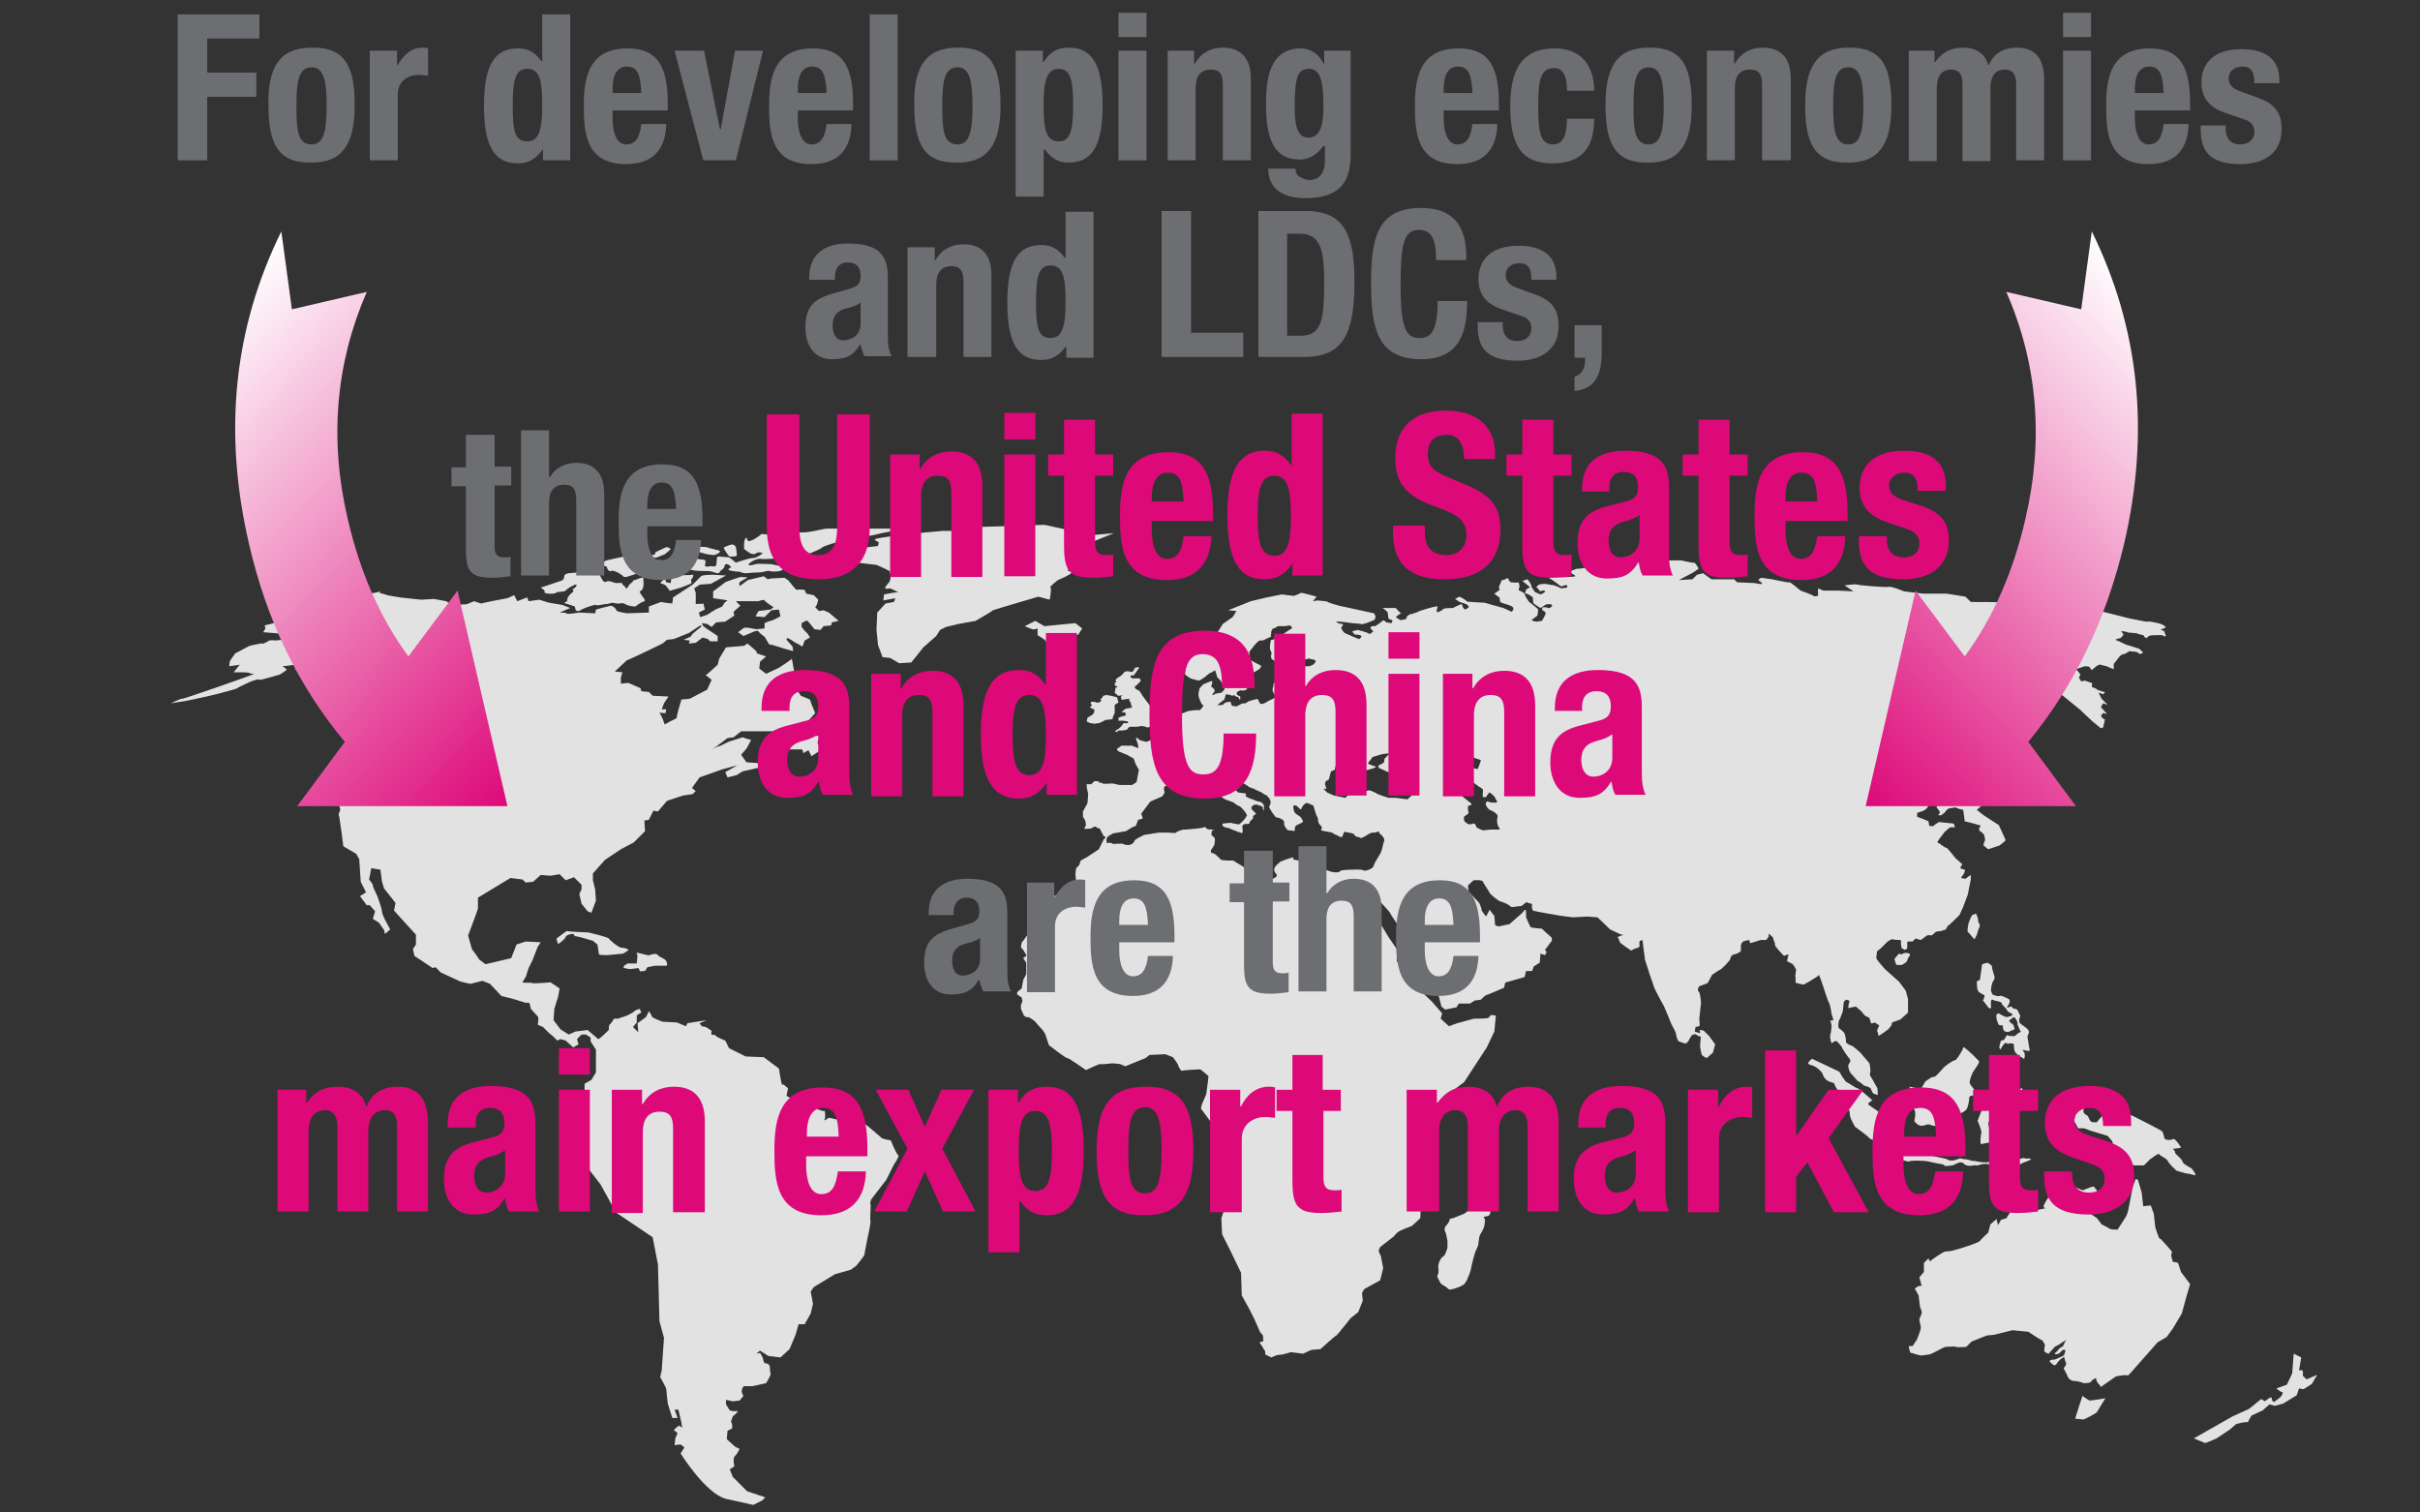 <?xml version="1.0" encoding="UTF-8"?> <svg xmlns="http://www.w3.org/2000/svg" xmlns:xlink="http://www.w3.org/1999/xlink" version="1.1" id="Layer_1" x="0px" y="0px" viewBox="0 0 320 200" style="enable-background:new 0 0 320 200;" xml:space="preserve"><rect x="0" y="0" width="320" height="200" fill="#333333" stroke="none"/> <style type="text/css"> .st0{fill:#E2E2E3;} .st1{fill:none;} .st2{fill:#6D6E71;} .st3{fill:#DD0979;} .st4{fill-rule:evenodd;clip-rule:evenodd;fill:url(#SVGID_1_);} .st5{fill-rule:evenodd;clip-rule:evenodd;fill:url(#SVGID_00000174581893276290554960000010085196272723351205_);} </style> <path class="st0" d="M50.3,78.2C50.3,78.2,50.3,78.2,50.3,78.2C50.3,78.1,50.3,78.2,50.3,78.2z M117.8,150.8c0,0-1.3-0.2-1.3-0.4 c-0.1-0.1-2.2-1.9-2.3-1.9c-0.1,0-0.9-0.8-1-0.5c-0.1,0.2-1.8,0.2-1.8,0.2l-1.8-0.4c0,0-0.7,0.5-0.6,0.3c0.2-0.2,0.1-1.4,0-1.2 c-0.1,0.2-2.7-1-2.7-1l-0.9,0.7v-0.9l-1.4-0.8l0.2-1l-0.6-0.5c0,0-0.1,0.1-0.2,0c-0.1-0.1-0.4-2.1-0.4-2.1l-2-1.5l-2.4-0.1l-2.2-1.1 l-0.5-1c0,0-1.3-0.5-1.3-0.7c0-0.1-0.4,0-0.5-0.1c-0.1,0,0-0.5,0-0.5l-0.6-0.4l-0.2-0.1l-0.5-0.1l-0.3-0.4c0,0,1.2-0.5,1-0.4 c-0.1,0-2.6,0.4-2.6,0.4l-0.2,0.4l-1.2-0.5l-1.9-0.1c0,0-1.4-0.5-1.4-0.7c0-0.1-0.4-0.7-0.4-0.7s-0.3,0.7-0.4,0.8 c-0.1,0.1-1.1,0.8-1.1,0.8l0.1,1.2l-0.7-0.7l0.5-0.6v-0.9c0-0.1,0.6-0.4,0.6-0.4l-0.2-0.5c0,0-0.7,0.2-0.7,0.3c0,0.1-1,0.6-1,0.6 l-1.2,0.4h-0.5c0,0-0.5,0.8-0.6,0.8c-0.1,0-0.1,0.7-0.1,0.7s-1.3,1.3-1.4,1.2c-0.1-0.1-1.4-1.2-1.4-1.2l-1.6,0.2l-0.9,0.4l-1.1-0.7 l-0.9-1.2l0.1-1.5l0.5-1.6l0.2-1.1l-1.2-0.8c0,0-2.4,0.2-2.4,0.1c0-0.1-1.3,0-1.3-0.1c0-0.1,0.5-0.8,0.5-0.9c0-0.1,0.3-1,0.3-1 l0.5-1l0.7-1.8l0.4-0.6l-2-0.1l-1.2,0.4l-0.7,1.8l-3.4,0.8l-0.8-0.6c0,0-0.1,0.3,0,0.1c0-0.2-1-1.5-1-1.5l-0.5-1.8 c0,0,1.4-3.7,1.3-3.6c0,0.1,0-1.4,0-1.4l4.3-2.6l1.6,0.2l0.4,0.4l1-0.1l1-0.9l1.3,0.1l1.2-0.2l0.8,0.8l1.1-0.4l0.6,0.6l0.4,0.4v0.6 l-0.3,0.6l0.3,1.3l0.8,1l0.5,0.2l0.6-1.6l-0.1-1.5l-0.3-1.2v-0.9l1.6-1.8l2.1-1.4l1.7-0.9l1.5-1.5l-0.1-1.4l0.6-0.1l0.6-1.2l0.6,0.1 l1.2-1.4l2.1-0.7l1.3-0.2l0.4-0.4l-0.5-0.4l1-1.4l3.1-1.1l1.9-0.5l-1.6,0.9l0.3,0.7l1.2-0.3l0.8-0.5l2.2-0.5c0,0,0.5-0.8,0.4-0.6 c-0.1,0.2,1.1-0.2,1.1-0.2l-0.2-0.4l0.1-0.6l-0.6,0.2l-1,1l-1.5-0.1l-0.7-1l0.7-0.8c0,0,0.7-1.2,0.6-1.2c0,0.1-1.1-0.3-1.1-0.3 l-1.6,0.5c-0.2,0-1.6,0.8-1.6,0.7c0-0.1-0.8,0.4-0.8,0.4l2-1.5l0.8-0.1l1-0.8h4.6l1.6-0.3l2.1-1l0.2,0.2l-0.9,0.8l-1.1,1l-1,1 l-0.5,0.6l1.6,0.1c0,0,1.3,0,1.4,0c0.2,0,0.2,0.5,0.2,0.5l0.7-0.4l0.4,0.8l1.2-0.8l-0.4-1l0.3-0.9l-1.4,0v-0.5c0,0-0.5-0.5-0.6-0.5 c0,0.1,0.8-0.6,0.8-0.5c0,0.1-0.4-0.4-0.4-0.4l1-1.1l-0.5-1.2l-0.2-0.6l-1.2-0.5l-0.4-0.6l-0.6-0.4l0.4-1l-0.2-0.7 c0,0-0.4-2.3-0.4-2.2c0,0.1-1.7,1.2-1.7,1.2l-1.7,0.8l-0.9-0.7l0.1-0.9l0.8-0.7l-1.2-0.4l-0.1-0.3c0,0-1.1-1-1.2-1 c-0.1,0.1-0.4,0.3-0.4,0.3L96,85.6l-0.9,1.5l-0.2,0.8c0,0-1.4,1.3-1.6,1.4c0.1,0,0.8,0.6,0.8,0.6l-0.6,1.3l-2.3,1.2l-1.1,0.1 c0,0-0.7,2.3-0.6,2.4c0,0.1-0.9,0.5-0.9,0.5l-0.7,0.4l-0.3-0.8c0,0-0.3-0.6-0.4-0.8c0.2,0.1,0.8,0.1,0.8,0.1l0.1-0.5l-0.6,0l0.3-0.8 l0.6-0.9l-2.1-0.1l-0.5-0.5l-1-0.1l-0.1-0.4L84,90.7l-0.9-0.4l-1,0.1l0-0.8l0.2-0.7l-1-0.1c0,0,1.7-1.6,1.6-1.5 c0,0.1,4.7-2.2,4.7-2.2l0.6-0.5l0.9-0.1l2-0.8l1.5-1l0.2,0.1l-1.2,1l-0.3,0.4l-0.9,0.4l0.8,0.1l-0.1,0.4l0.9-0.1l0.9-0.7l0.7,0.2 l0.3,0.3l1,0l0-0.7l-1.5-1l-0.4-0.3l-0.2-0.4l0.7,0.1l0.6,0.4l0.6-0.6l1.2-0.1l1.2-0.8L97,80.9l0.9-0.8l-0.6-0.6l1.6,0l1.4,0 c0,0,0.7-0.3,0.8-0.1s1.2,0.9,1.2,0.9l-0.4,0.3l-1.6,0.2l-0.4,0.7l1.2,0.1l0.9-0.9l1-0.1l0.2,0.9c0,0-1.1,0.6-1.3,0.6 c-0.2,0-0.8,0.3-0.8,0.3l0,0.7l-1.1,0.1l-1.1-0.2l-0.5,0l-0.8,0.6l0.7,0.5c0,0,1-0.4,1.2-0.5c0.2-0.1,0.7-0.3,0.8-0.1 c0.1,0.2,0.8,0.7,0.8,0.7l0.6,1l0.5,0.1l1.6,0.5c0,0,1.1,0.3,1.1,0.3c0,0.1-0.1-0.6-0.1-0.6l-0.8-0.9c0,0,0-0.3,0.2-0.2 c0.3,0.1,1,0.6,1,0.6c0.1,0,0.9,0.5,0.9,0.5l0.3-0.8l0.7-0.4l-0.3-0.5l-0.4-0.4l-0.4-0.5l0-0.5c0,0,0.1-0.1,0.2-0.1 c0.1-0.1,0.5-0.3,0.6-0.2c0.1,0.1,0.9,1.1,0.9,1.1l0.8,0.1l0.4-0.5c0,0,1-0.1,1-0.1c0,0,0.1-0.4,0.1-0.4l0.9-0.2l-1.3-1.1l-0.7-0.3 l-0.6,0.1l-0.5-0.5L108,80l0.2-0.7l-0.6-0.6l-1-0.2l-0.2-0.5c0,0-0.8-0.1-1,0c-0.1,0.1-0.7-0.7-0.7-0.7l-0.5-0.6 c-0.1,0-0.4-0.3-0.5-0.3c-0.2,0-1.8,0.1-1.8,0.1l-0.4,0.1l-0.5-0.4l-2.1,0.5l-1.1,0.8c0,0-0.1-0.4,0-0.5c0.1-0.1,0.8-0.5,1-0.6 c0.1-0.1-0.9-0.1-0.9-0.1s-1.9,0.6-2,0.7c-0.1,0.1-1.6,1.2-1.6,1.2l0,0.9l1.4,0.2l0.5,0.1l-0.4,0.3l-0.3,0.5l-0.9,0.4l-1.1,0.7 l-0.9,0.3l-0.2-0.6l0.8-0.4c0,0-0.2-0.9-0.2-0.8c-0.1,0.1-0.9,0-1,0.1c0,0.1,0-0.7,0-0.7l0-0.8l-0.2-0.6c0,0,0.7-0.5,0.8-0.5 c0.1,0,1.4-0.1,1.4-0.1l2-1.1l-1.7-0.1c0,0-1.5,0-1.6,0.2c-0.1,0.1-1.1,1.1-1.1,1.1l-0.6,0.4L89,79l-0.1,0.8L88,79.7l-0.6-0.1 l-1.6,0.6V81l-2.9,0.1c0,0-1.4-0.2-1.4-0.4c0-0.2-0.5-0.6-0.7-0.6c-0.2,0-2,0.5-2,0.5l-0.1,0.5l-2.1-0.1c0,0-1.7,0.3-1.7,0.1 c0-0.1-0.9-0.1-0.9-0.1l1.4-0.6l-1-0.4l-1.8-0.3l-1.3-0.4l-1.4,0.2l-0.2-0.5l-1.3,0.5l-0.4-0.8l-0.9,0.4c0,0-3.3,0.6-3.4,0.7 c-0.2,0-1-0.3-1-0.3l-1,0.4l-1.9,0.1l-0.8-0.5l-1.6-0.3l-1.7,0.1L52.9,79c0,0-1.8-0.3-1.7-0.3c0.1,0-1-0.3-1-0.3s0-0.1,0.1-0.2 c-0.4,0.2-3.5,0.6-3.5,0.6l-4.2,1.2l-2.7,0.5c0,0,0.1,0.7,0.1,0.8c0,0.1,0.3,0.8,0.3,0.8l-0.8,0.1h-0.8l0.4-0.5l-4.1,1l0.1,0.4 l-0.3,0.5l1.3,0.1l1.1,0.1c0,0,0.6-0.3,0.6-0.2s-0.3,1-0.3,1l-1.2,0.1c-0.1-0.1-0.7,0-0.7,0s-0.8,0.5-0.9,0.4c0-0.1-1.7,0.3-1.7,0.3 l-1.9,1l-0.7,1l-0.1,0.7l1.4-0.2l-0.8,1l0.9,0c0,0,1.1,0,1.2,0.1c0.1,0.1,0.6,0.1,0.6,0.1c0,0.1-9.5,3.4-9.5,3.3 c-0.1-0.1-1.5,0.6-1.5,0.6s1.8-0.3,1.9-0.3c0.1,0,2.8-0.6,2.8-0.6l1.3-0.3c0,0,2.7-0.7,2.8-0.8c0-0.1,2-1,2.1-1 c0.1,0,0.8-0.3,0.8-0.1c0,0.1,2.7-0.7,2.7-0.7s1-0.6,0.9-0.7c-0.1-0.1-0.6-0.4-0.5-0.4c0.2,0,1.6-0.2,1.6-0.2s2.2-0.8,2.1-0.7 c0,0.1-2.2,1.4-2.2,1.4l3.1-0.6l1.2-0.5c0,0,1-0.4,1-0.3c-0.1,0.1,1.2,0.4,1.2,0.5c0,0.1,2.7,0.5,2.7,0.5l0.8,1.1l-0.2,1.4l-0.1,1.8 l1.4-0.1l-0.4,1.2l0.1,1.9c0,0,0.1,0.7,0.1,0.8s-1.1-0.2-1.1-0.2s-0.2,0.8,0,1c0.1,0.1,1.4,1.3,1.4,1.3l-0.4,0.5l-1,2.3l-2.3,2.5 l-0.4,1.4l-1.2,1.2l0.2,0.8c0,0-0.3,0.6-0.2,0.7c0.1,0.1,0.6,4.1,0.6,4.1l1.7,1l0.4,0.7l0.2,3l0.7,1.4l-0.8,0.5l0.9,1.2l0.4,0 l0.7,0.8l-0.3,1l0.8,0.5l0.7,1l0.1,0.5l0.7-0.6l-0.7-1.3c0,0-0.5-1-0.4-1.2c0-0.2-0.6-1.9-0.6-1.9s-0.6-1.2-0.6-1.4 c0.1-0.1-0.5-0.8-0.5-0.8l0.3-1.5l1.2,0.2c0,0,0.2,1.4,0.2,1.5c0,0.1,0.3,1,0.3,1l1.5,1.9l-0.2,1l2.9,3.2l0,1.3l-0.4,0.6l0.2,0.9 l2.4,1.6l0.4-0.1l0.7,0.7l2.6,1.2l1.3,0.3l1.6-0.4l1,0.4l1.5,1.6l1.6,0.4l1.6,0.5H70l0.2,0.8c0,0,0.7,0.8,0.9,1c0.2,0.1,0,1.1,0,1.1 l0.7,0.3l0.8,0.8l0.5,0.4l0.6,0.6l0.4-0.2l0.7,0.2l1,0.9l0.7-0.4l-0.2-0.7l0.6-0.6h0.6l0.6,0.4l0,0.5l0.7,1.1l0,3l-0.6,1l-0.9,0.5 l0,0.9l-0.9,0.3l-0.4,1.2l-0.6,1l0.1,0.9l0.8,0.7l-0.7,0.7l-0.5,0.7l0.5,1.4c0,0,0.2,0.7,0.2,0.6c0-0.1,0.8,0.5,0.8,0.5l1.4,2.6 l1.4,1.8c0,0,2,3.6,2,3.7c0.6,0.4,4.9,3.3,4.9,3.3l0.7,3.6l0.2,7.5l0.6,2.2l-0.3,4.3l-0.2,0.9c0,0,0.8,1.4,0.8,1.6 c0,0.2,0.2,1.9,0.2,1.9l0.6,1.9l0.7,0l-0.4-1.1l0.5,0l0.4,1.7l0.1,0.7l-0.4-0.3l-0.4,0.3l-0.3,0.3l0.5,0.4l-0.3,0.7l-0.1,0.9L90,191 l0.5,0.4l-0.5,0.8c0,0,3.3,5.3,6,6c2.8,0.6,3.6,0.8,3.6,0.8l1.2-0.6l0.4-0.4l-2.4-0.8l-1.9-1.9l-0.4-1l0.6-0.4l-0.1-0.7 c0,0,0-0.5,0.2-0.7c0.2-0.1,0.6-0.9,0.6-0.9l-0.6-0.3l-1.1-1l0.1-1.1l0.6-0.3c0,0,0.1-0.6-0.1-0.8c-0.1-0.1,0.2-0.9,0.3-0.9 c0.2-0.1,0.6-0.6,0.6-0.6h-0.7l-0.4-0.1l-0.5-0.8v-0.6l0.9,0.2l0.9-0.1l0.5-0.6c0,0-0.2-0.4-0.2-0.5c-0.1-0.1,0.1-0.8,0.3-0.8 c0.2,0,1.1,0,1.1,0l1.8-0.4c0,0,0.7-1.1,0.6-1.3c-0.1-0.2-0.1-0.8-0.1-0.8s0-0.4-0.4-0.5c-0.4,0-0.4-0.2-0.5-0.6 c-0.1-0.4-0.4-0.8-0.4-0.8l-0.5,0.1l0.5-0.4l1.1,0.7l1.6,0.2l1.2-1.1l0.8-1.9l0.4-1.4h0.8l0.8-1.4l0.3-1.3l-0.3-1.6l0.4-0.6l2.8-1.7 l2.1-0.6l0.7-0.5c0,0,1.1-1.3,1.1-1.5c0-0.1,0.4-2.1,0.4-2.1s0.5-2.2,0.4-2.4c-0.1-0.1,0.1-2.1,0-2.2c-0.1,0,0.1-0.6,0.1-0.6l2-2.6 l1-2c0,0,0.7-1,0.6-1.2C118.4,152.4,117.8,150.8,117.8,150.8L117.8,150.8z M138.8,79.3c0,0,0.3-1.5,0.1-1.6c-0.2-0.1,1-1,1-1 s1.7-0.7,1.8-1c0.1-0.2-0.5-0.2-0.5-0.2l0.2-1.1l1.1-0.4c0,0-0.6-0.9-0.8-1.3c-0.2-0.4,1.9-0.7,1.9-0.7l3.7-1.5l-4.4,0.4l-0.2-0.5 l-4.6-1l-9.2,0.3l-1,0.5h-3.2l-4.5,0.4c0,0-4.2,0.5-4.5,0.7c-0.2,0.1,0.5,0.4,0.5,0.4l-0.1,0.5l-5.2,0.6l-0.3,0.5 c0,0,0.6,0.5,0.6,0.6c0.1,0.1,2.2,0.5,2.2,0.5l2.5,0.3c0,0,1.4,0.6,1.7,0.8c0.2,0.2,0.2,0.9,0.1,1.2c-0.1,0.4-0.3,0.4-0.6,0.9 c-0.3,0.4,0.6,0.2,0.6,0.2l1.1,0.5c0,0-0.3,0-0.8,0.1c-0.5,0.1-1.1,0.2-1.1,0.2l-0.1,0.8l1.6-0.3l-0.2,0.5l-1.1,0.2l-1.1,1.2 l-0.1,2.3l0.2,2l0.6,1.6l1,0.1l1.2,0.7l1.6-0.1l1.6-2l1.7-1.5l0.5-0.8l0.8-0.4l1.7-0.4l2.2-0.4c0,0,2.1-1.2,2.3-1.4 c0.2-0.1,6-1.8,6-1.8L138.8,79.3L138.8,79.3z M140.4,84.6l2.2-0.7l0.5-0.8l-0.9-0.7l-4.1,0.4l-1.2-0.7l-1.4,0.7c0,0,0.7,0.3,1,0.4 c0.2,0.1,0.7-0.1,0.7-0.1V84c0,0,1.3,0.7,1.1,0.9C138.1,85.1,140.4,84.6,140.4,84.6L140.4,84.6z M144.3,94.6l-0.5,0.3l-0.1,0.5 l0.4,0.2l0.6,0.1l0.7-0.1l0.6-0.3l0.2-0.1l0.9-0.1l0.1-0.4l0.2-0.4v-1.1l0.5-0.3l-0.2-0.7l-0.8-0.2l-0.6-0.1l-0.4,0.1l-0.2,0.3 c0,0-0.4,0.4-0.3,0.3c0.1-0.1,0.3-0.1,0.2,0.1c-0.1,0.1-0.3,0.2-0.3,0.2H145l-0.3-0.1l-0.4,0l-0.1,0.2l0.2,0.3l-0.3,0.2l0.3,0.2 l0.3,0.1l0,0.3C144.6,94.5,144.3,94.6,144.3,94.6z M147.5,91.7c0.2,0.1,0.3,0.2,0.2,0.2c0,0.1,0.4,0.1,0.4,0.1l0.3-0.1l-0.2,0.3 c0,0,0.1,0.2,0.1,0.3c0.1,0.1,0.3,0,0.3,0s0.6-0.1,0.7-0.1c0.1,0,0,0.2,0,0.2l0.2,0.3c0,0,0.1,0.5,0.2,0.6c0,0.1-0.2,0.1-0.2,0.1 s-0.5,0.1-0.6,0.1c-0.1,0-0.3,0.2-0.5,0.4c-0.2,0.2,0,0.1,0,0.1h0.4c0,0,0,0.2,0.1,0.3c0,0.1-0.3,0.2-0.4,0.2 c-0.1,0-0.6,0.2-0.6,0.2l0,0.4l0.6,0l0.6,0.1l0.1,0.2c0,0-0.4,0.1-0.5,0c-0.1-0.1-0.4,0.4-0.4,0.4l-0.3,0.3l-0.6,0.4l0.3,0.1 l0.2-0.2l0.5,0l0.6-0.1c0,0,0.3-0.4,0.4-0.4c0.1,0,0.9,0,0.9,0s0.7-0.1,0.7-0.1c0.1,0,0.6,0.1,0.7,0.2c0.1,0,1.1-0.3,1.1-0.3 s0.2-0.3,0.3-0.4c0.1-0.1-0.3-0.2-0.4-0.3c-0.1-0.1,0.3-0.2,0.4-0.2c0.2-0.1,0.2-0.3,0.3-0.5c0.1-0.1-0.1-0.4-0.1-0.4 c0-0.1-0.4-0.1-0.5-0.1c-0.1,0-0.6,0-0.6,0l0-0.5c0,0-1.2-1.6-1.2-1.6c0-0.1-0.3-0.5-0.4-0.6c-0.1,0-0.3-0.1-0.5-0.3 c-0.2-0.2,0.2-0.4,0.2-0.4s0.4-0.4,0.5-0.5c0.1-0.1-0.1-0.4-0.1-0.4c-0.1,0-1,0-1,0s-0.3-0.2-0.2-0.3c0-0.1,0.3-0.1,0.4-0.1 c0.1,0,0.6-0.9,0.7-0.9c0.1,0-0.1-0.2-0.1-0.2l-0.4,0.1l-0.3,0.5c0,0-0.3,0.1-0.5,0c-0.1-0.1-0.4,0-0.5,0c-0.1,0-0.3,0.3-0.3,0.3 s-0.4,0.4-0.5,0.4c-0.1,0-0.5,0.4-0.5,0.4c0,0,0.1,0.3,0.1,0.3s-0.1,0.1-0.2,0.1c-0.1,0,0.1,0.4,0.1,0.4l0.3,0.1 c0,0-0.2,0.2-0.3,0.1C147.5,91.4,147.3,91.7,147.5,91.7L147.5,91.7z M272.2,86.4C272.2,86.4,272.2,86.4,272.2,86.4 C272.2,86.4,272.2,86.4,272.2,86.4z M239.7,129.5c0.1-0.1,0.8-0.4,0.8-0.6c0-0.2,0.6,1.6,0.6,1.6l0.4,1.2c0,0,0.3,0.9,0.4,1 c0.1,0.2,0.3,1.3,0.3,1.4c0,0.1,0.3,0.8,0.2,0.8c-0.2,0.1-0.4,0-0.4,0.1c0.1,0.1,0.2,0.6,0.2,0.7c0,0.1-0.1,0.8-0.1,0.9 c-0.1,0.1-0.1,0.4-0.1,0.6c0,0.1,0.1,0.4,0.1,0.5c0,0.1,0.1,0.2,0.1,0.2s0.1,0.1,0.2-0.1c0.1-0.1,0.5-0.2,0.5-0.1 c0.1,0.1,0.7,0.7,0.7,0.9c0.1,0.2,0.7,1.1,0.8,1.2c0.1,0.1,0.4,0.4,0.2,0.7c-0.2,0.3-0.2,0.3-0.2,0.5c0,0.1,0.1,0.7,0.4,1 c0.3,0.3,0.8,0.9,0.8,0.9s0.7,0.4,0.8,0.6c0.1,0.1,0.9,0.2,1,0.5c0.1,0.3,0.3,0.6,0.3,0.6s0.6,0.2,0.6,0.2c0-0.1,0-0.9-0.1-1 c-0.1-0.1-0.7-1.3-0.8-1.4c-0.1-0.1-0.2-0.2-0.1-0.6c0.1-0.3-0.1-1.2-0.1-1.2l-1.2-1.4c0,0-1.1-1-1.1-0.9c0,0-0.9-0.3-0.8-0.6 c0-0.3-0.1-1-0.3-1.2c-0.2-0.2-0.4-0.4-0.6-0.5c-0.2-0.1-0.1-1,0-1.1c0.1-0.1,0.5-1.2,0.5-1.3c0-0.1,0.1-1.1,0.1-1.1 s0.3-0.4,0.4-0.3c0.1,0.1,0.5,0,0.3,0.4c-0.1,0.4-0.1,0.7-0.1,0.7l1-0.2l0.7,0.6l0.5,0.6l0.6,0.3c0,0,0.2,0.7,0.2,0.7 c0.1,0.1,0.5-0.1,0.5-0.1l0.6,0.4c0,0-0.3,0.6-0.3,0.7c0.1,0.1,0.2,0.7,0.2,0.7l0.6-0.4l0.7-0.5l0.4-0.5l0.1-0.4l1.1-0.4l1-0.9 l0-1.8l-0.3-1.1l-0.9-1.2l-1.8-1.6l-0.7-0.8c0,0-0.5-0.6-0.5-0.7c0-0.1,0.1-0.9,0.1-0.9l0.5-0.4l0.9-0.9c0,0,0.6-0.4,0.7-0.3 c0.1,0.1,1,0.1,1,0.1c0,0.1,0.1,0.1,0.1,0.2c-0.1,0.1,0,0.8,0.1,0.9c0.1,0.1,0.3,0.1,0.3,0.2c0.1,0,0.3-0.1,0.4-0.2 c0-0.1,0-0.7,0-0.8c0-0.1,0.1-0.1,0.2-0.1c0.1,0,0.5,0,0.5,0l0.4-0.4l0.7,0.2l0.8-0.6c0,0,0.4-0.1,0.5,0c0.1,0.1,0.7-0.5,0.7-0.5 l0.7-0.1l0.6-0.2c0,0,0.3-0.6,0.3-0.5c0,0.1,1.5-1.4,1.5-1.4l0.5-1.1l0.6-1.6l0.4-2l0-0.6c0,0-0.6,0.4-0.7,0.5 c-0.1,0-0.6-0.1-0.6-0.1l0.4-0.6c0,0,0.2-0.4,0.1-0.5c-0.1,0-0.6-0.2-0.6-0.2s0.2-0.5,0.3-0.5c0,0-0.9-0.8-0.9-0.8s-1.2-1.5-1.2-1.4 c-0.1,0.1-1-0.6-1-0.6c-0.1,0-0.1,0-0.2-0.1c-0.1-0.1,0.8-1.2,0.8-1.2c0-0.1,0.8-0.8,0.9-0.8c0.1,0,0.6,0,0.6,0s-0.1-0.5-0.2-0.5 c-0.1,0-1.9-0.2-1.9-0.2s-0.7,0.4-0.7,0.5c0,0.1-0.6,0-0.6,0l-0.1-0.6l-0.7-0.3l-0.8-0.3l0-0.5c0,0,0.5-0.2,0.6-0.2 c0.1,0,0.7-0.3,0.8-0.6c0.1-0.2,0.5-0.6,0.5-0.7c0.1-0.1,0.4-0.3,0.5-0.3c0.1,0,0.6,0.4,0.5,0.4c0,0-0.4,0.5-0.3,0.7 c0.1,0.1,0.5,0.6,0.4,0.7c-0.1,0.1-0.2,0.3-0.2,0.3l0.4,0c0,0,0.5-0.4,0.5-0.4c0-0.1,0.4-0.5,0.5-0.5c0.1,0,1-0.2,1-0.1 c0,0.1,0.9,0.3,0.9,0.3l0.2,1.5c0,0,2.1,0.5,2.1,0.6c0,0.1-0.2,0.3-0.2,0.3s0,0.4,0.1,0.4c0.1,0,0.4,0.3,0.5,0.4 c0.1,0.1,0.2,0.8,0.2,0.8s-0.3,0.6-0.2,0.7c0.1,0.1,0.6,0.5,0.6,0.5l1.5-0.5c0,0,0.8-0.6,0.8-0.7c0-0.1-0.9-2-0.9-2l-2-1.3l-0.9-0.7 l1.2-1.1l-0.1-1c0,0,0.3-0.9,0.3-0.9c0.1,0,0.8-0.5,0.8-0.5l0.8,0.5l1.3-0.7l0.7-2.4l0-3.1l-1.1-1.9c0,0-0.5-1.1-0.6-1.1 c-0.1,0-0.8-1.1-0.8-1.1l-1.8-0.7l-0.8,0l-0.5,0.7l-0.5-0.6l-0.7-1.1l0.1,0.7c0,0,0.1,0.4,0.1,0.5c0,0.1-0.5-0.6-0.5-0.6 s-0.8-0.1-0.9-0.1c-0.1,0-0.5-0.2-0.5-0.2s1.3-1.3,1.1-1.3c-0.1,0,0.2-1.7,0.2-1.7s0.5-0.8,0.5-0.8c0,0,1.7-0.2,1.7-0.2s3.2,0,3.1,0 c0,0.1,1.5-0.1,1.5-0.1s0.1,0.4,0.2,0.5c0.1,0,1.4,0,1.4,0l0.9-0.2l0.4-0.1c0,0-0.6-0.5-0.6-0.5c-0.1,0-0.6-0.2-0.7-0.2 c-0.1,0,0.4-1,0.4-1.1c0-0.1-0.1-0.7,0.1-0.6c0.2,0,1.6,0,1.6,0s0.6,0.5,0.6,0.7c0,0.1,0.9,0.7,0.9,0.7s0.5-0.5,0.6-0.6 c0-0.1,0.3-0.4,0.4-0.4c-0.1-0.1-0.5-0.6-0.5-0.6s0.4-0.5,0.7-0.2c0.2,0.2,0.8,1.3,0.8,1.3s-0.5,1.1-0.5,1.2c0,0.1-0.2,1.1-0.2,1.2 c0,0.1-0.5,0.5-0.5,0.5s-0.3,0-0.3,0.1c0,0.1,0.4,0.8,0.4,0.8s0.1,0.8,0.2,0.8c0.1,0.1,2.7,2.2,2.7,2.2l1.7,1.6l1.1,0.9l0.3-0.1 c0,0,0.3-1.2,0.2-1.1c-0.1,0.1-0.5-0.4-0.5-0.4c0.1-0.1,0.2-0.4,0.3-0.4c0.1,0,0.5,0.1,0.5,0.1l-0.8-0.9l0.3-0.5l0.6,0.2l-0.8-0.8 l-0.4-0.8c0,0,0.5,0.1,0.5,0.2c0,0.1,0.5-0.3,0.3-0.3c-0.2,0-1.1-0.3-1.1-0.4c0-0.1-0.6-0.2-0.6-0.3c0-0.1,0.1-0.5,0-0.5 c-0.1,0-0.9-0.3-0.9-0.3l-0.5,0.1l-0.3-0.5l0.2-0.4c0,0-0.5-0.7-0.6-0.7c0,0,1.1-0.4,1.2-0.4c0,0,0.5,0,0.6,0.1 c0.1,0.2,0.3,0.4,0.3,0.4l0.6-0.5c0,0,0.4-0.3,0.6-0.2c0.2,0.1,0.9,0.2,1,0.3c0.1,0.1,0.6,0.2,0.7,0.3c0-0.1,0-0.4,0-0.4l0-0.3 l0.7-0.9c0,0,0.3-0.4,0.6-0.4c0.3,0,0.8-0.5,0.9-0.4c0.1,0.1,1,0,1.1,0.3c0.1,0.2,0.6-0.1,0.6-0.1s-0.5-0.5-0.5-0.5 c0,0-1.5-0.5-1.6-0.5c-0.1,0-1.1-0.5-1.1-0.5s-0.5-0.2-0.5-0.2c0,0,0.4-0.2,0.6-0.2c0.2,0,0.5-0.5,0.5-0.5s-0.2-0.3-0.3-0.4 c-0.1-0.1,0.6,0,0.8,0.1s1.4,0.1,1.4,0.2c0,0.1,0.8,0.1,0.8,0.3c0,0.2,0.3,0.2,0.4,0.3C284,83.9,285,84,285,84c0,0,1.1-0.1,1.1,0.1 c0,0.1,0.3,0,0.3,0s-0.2-0.7-0.3-0.7c-0.2,0-0.5-0.2-0.3-0.2c0.2,0,0.7-0.3,0.6-0.3c-0.1,0-0.3-0.3-0.7-0.4 c-0.3-0.1-1.6-0.4-1.7-0.3c-0.1,0.1-2.1-0.4-2.3-0.4c-0.1,0-0.8-0.2-0.8-0.2l-6.8-1.7c0,0-4.2-0.4-4.2-0.5c0-0.1-2.4-0.3-2.4-0.3 l1.5,1.1l-1.5-0.2c0,0-1.8-0.3-1.9-0.3c-0.1-0.1-5-0.1-5-0.1l-0.7-0.7c0,0-2.4-0.4-2.5-0.4c-0.1,0-3.1,0-3.1,0l-2.5-0.3 c0,0-1.7-0.7-2-0.6c-0.4,0.1-4-0.2-4.2-0.3c-0.2-0.1-1.7,0.1-1.7,0.1l1.2,0.8l-2-0.1l-2,0l-0.7-0.3l0,1c0,0-0.6,0.1-0.6,0 c0-0.1-1.7-0.7-1.7-0.7s-1.4-1.2-1.5-1.1c0,0.1-2.3-0.4-2.3-0.4l-1.4-0.2c0,0-0.4,0.2-0.4,0.3c0.1,0.1,0.6,0.4,0.5,0.5 c-0.1,0.1-1-0.1-1-0.1l-2.3-0.1l-0.4-0.4l-3,0c0,0-1.1-0.8-1.1-0.8c0,0-0.8,0.2-0.8,0.2l-0.6,0.6l-1.8,0.1l1.9-1l0.7-0.5 c0-0.1-0.5-0.9-0.6-0.8c-0.1,0.1-1.6-0.3-1.7-0.3c-0.1,0-2.4,0-2.4,0c-0.2,0-0.9,0-0.9,0s-0.3-0.7-0.4-0.7c-0.1,0-1.9,0-1.9,0 s-1.5,0.3-1.6,0.4c0,0.1,0.3,0.3,0.3,0.3s-0.8,0.6-0.9,0.5c-0.1,0-2.5,0-2.5,0s-3.3,0.7-3.3,0.6c0-0.1-1,0.3-1.2,0.4 c0.2,0.2,0.9,0.5,0.8,0.6c-0.1,0.1-2.3,0.2-2.4,0c-0.1-0.1-1,0.2-1.1,0.2c0.2,0.1,1.2,0.8,1.3,0.9c0.1,0.1,0.3,0.3,0.5,0.2 c0.3-0.1,0.5-0.2,0.6-0.1c0.1,0.1,0,0.3,0,0.3s-0.7,0.1-0.7,0.1c-0.1,0-0.9-0.4-1-0.4c-0.1,0-1.1-0.2-1.3-0.2 c-0.1,0-0.7,0.1-0.7,0.1s-0.5,0.4-0.3,0.4c0.1,0,0.4,0.5,0.5,0.5c0.1-0.1,0.6-0.2,0.6,0c0,0.2-0.6,0.4-0.6,0.4s-0.8-0.3-0.8-0.4 c0-0.1-0.4-0.5-0.4-0.7c0-0.2-0.5-1-0.6-0.9c-0.1,0.1-0.6,0.2-0.6,0.2l0.6,0.5c0,0,0.5,0.4,0.4,0.4c-0.1,0-0.5,0.2-0.5,0.3 c0,0.1-0.3,0.5,0,0.5c0.3,0,0.9,0.5,0.9,0.5s0,0.7,0.1,0.8c0.1,0.1,0.9,0.6,0.9,0.6s0.5-0.3,0.6-0.4c0.1-0.1,0.8-0.2,0.9,0 c0.2,0.1-0.3,0.5-0.5,0.4c-0.1-0.1-0.4-0.1-0.6-0.1l-0.1,0c0,0-0.2,0.4,0,0.4c0.2,0.1,0.4,0.3,0.4,0.4c0,0.1-0.5,1-0.5,1l-0.7,0.1 c-0.3,0-0.7-0.2-0.7-0.2l0.8-0.6l0.1-0.8c0,0,0,0-0.2-0.2c-0.2-0.2-1-0.8-1-0.8s-0.5-0.7-0.5-0.8c0-0.1-0.2-0.4-0.2-0.4 s-0.5-0.3-0.6-0.3c-0.1,0-0.1-0.3,0-0.4c0.1-0.1-0.1-0.8-0.1-0.7c0,0.1-0.9,0-1,0c-0.1,0-0.3-0.3-0.3-0.3s-0.1-0.4-0.3-0.2 c-0.2,0.2-0.6,0.2-0.6,0.2l-0.4,0.9l0.1,0.4l-0.7,0.5c0,0,0.6,0.5,0.7,0.5c0,0,0,0.5,0.1,0.6c0,0.1,1.1,0.4,1.1,0.4s0.6,0.2,0.6,0.4 c0.1,0.2-0.2,0.5-0.2,0.5l-1.1-0.5l-2.5-0.7c0,0-2.4-0.1-2.4-0.2c0.1-0.1-0.9-0.6-0.9-0.6l-0.6,0.3c0,0,0.5,0.3,0.6,0.4 c0.1,0,0.9,0.3,0.9,0.3s0.2,0.1,0.3,0.3c0.1,0.2-0.5,0.4-0.5,0.4s-0.3-0.3-0.3-0.4c0-0.1-0.1-0.4-0.2-0.3c-0.1,0-1.1,0.5-1.1,0.5 s-1.1,0-1.2,0.1c-0.1,0.1-0.8,0.6-0.9,0.4c-0.1-0.1,0.1-0.6,0.1-0.7c0-0.1-1.1,0.2-1.1,0.2s-1.4,0.4-1.5,0.5 c-0.1,0.1-0.7,0.2-0.8,0.3c-0.1,0-0.2,0-0.2,0s-0.6,0.3-0.5,0.5c0.1,0.2-0.8,0.3-0.8,0.3s-0.6-0.3-0.6-0.4c0-0.1,0.6-0.5,0.7-0.5 c-0.1,0-0.7-0.6-0.7-0.7c-0.1,0-1.5,0-1.8,0c0.2,0.1,0.7,0.5,0.7,0.6c0,0.1,0.1,0.8,0.1,0.8s0.4,0.2,0.5,0.2c0.1,0-0.1,0.4-0.1,0.4 l-0.7-0.1c0,0-0.3-0.4-0.5-0.2c-0.2,0.2-1,0.8-1.1,0.7c-0.1-0.1-0.5,0.1-0.5,0.2c0,0.1,0.4,0.5,0.4,0.5S181,84,181,83.8 c0.1-0.1-1.4-0.5-1.5-0.5c-0.1,0-0.7,0.2-0.7,0.2l0.3,0.4c0,0,0.8,0,0.9,0.2c0.1,0.1-0.2,0.4-0.3,0.4c-0.1,0-1.9-0.8-1.9-0.8 s-0.6-0.6-0.4-0.8c0.2-0.2,0.3-0.4,0-0.4c-0.3,0-0.7-0.2-0.7-0.3c0-0.1,2.1,0.2,2.1,0.2l1.2,0.1c0,0-0.2,0.1,0.3,0 c0.5-0.1,1.3-0.5,1.4-0.5c0.1,0,0.2-0.5,0.2-0.5l-0.2-0.4l-4.6-1c0,0-1.5-0.4-1.5-0.5s-1.4-0.2-1.4-0.2l-0.6,0.1l0.5-0.6 c0,0-2.1-0.6-2.1-0.5c-0.1,0.1-0.9,0.4-0.9,0.4l-1.6-0.2l-2,0.4l-2.1,0.5l-3,1.2l1.1,0.1l-0.5,0.8l-1.3,0.9l-0.7,1.1l-0.1,0.6 l-0.7,0.7c0,0-0.5-0.2-0.6-0.3c-0.1-0.1-1.9,0.5-1.9,0.5l-1.1,0.9c0,0-0.3,0.5-0.3,0.6c-0.1,0.1,0.1,1.4,0.1,1.4s0.6,0,0.5,0.2 c-0.2,0.2-0.2,1-0.2,1l0.7,0.5c0,0,1,0.3,1.1,0.3c0.1,0,0.6-0.3,0.7-0.4c0.1,0,0.7-0.6,0.8-0.6c0.2,0,0.7-0.5,0.7-0.3 c0.1,0.2,0.2,0.8,0.3,0.9c0.1,0.1,0.5,0.4,0.6,0.8c0.2,0.3,0.4,0.7,0.3,0.8c-0.1,0.1-0.4,0.4-0.4,0.4s-0.8,0.1-0.9,0.2 c-0.1,0.1-0.2,0.1-0.3,0.1c-0.1,0,0.3-0.4,0.3-0.5c0.1-0.1-0.2-0.5-0.3-0.5c-0.1,0-0.2-0.2-0.1-0.3c0.1-0.1,0.1-0.5,0.1-0.5 s-0.2-0.1-0.2,0c-0.1,0-1,0.4-1,0.4s-0.5,0.5-0.5,0.6c0,0.1-0.2,0.6-0.1,1c0.1,0.4,0.4,1,0.4,1s0.3,0.2,0.2,0.3 c-0.1,0.1-0.4,0.5-0.4,0.5l-0.6,0c0,0-1.1,0.1-1.2,0.2c-0.1,0.1-1.2,0.4-1.2,0.5c0.1,0.1-0.2,1.1-0.2,1.1c-0.1,0-1.2,0.8-1.3,0.8 c-0.1,0-1,0.2-1,0.2s-0.4,0.9-0.4,0.9c0,0-1.2,0.5-1.2,0.5s-0.9-0.2-1-0.3c0-0.1-0.3-0.3-0.4-0.2c0,0.1,0.3,0.8,0.3,1 c0,0.1,0.1,0.4-0.1,0.3c-0.1-0.1-0.6-0.2-0.7-0.3c-0.1,0-1,0-1,0h-0.4c0,0-0.5,0.4-0.5,0.3c0-0.1-0.1,0.3-0.1,0.3l0.3,0.2l1,0.4 l0.9,0.5l0.3,0.8l0.4,0.7c0,0-0.3,1.5-0.3,1.6c-0.1,0.1-0.6,0.4-0.6,0.4l-1.7,0c0,0-0.8-0.2-0.9-0.2c-0.1,0-1.3,0.1-1.3,0 c0-0.1-0.4-0.1-0.4-0.1l-0.2-0.2h-0.5l-0.4,0.4l-0.6,0v0.4c0,0,0.2,1,0.2,0.9c0-0.1-0.1,1.2-0.1,1.2s-0.6,1.1-0.6,1.1 c0,0,0,0.7,0,0.7l0.3,0.5l0.1,0.6c0,0-0.3,0.6-0.2,0.5c0.1,0,1,0,1-0.1c0-0.1,0.5-0.3,0.6-0.1c0.1,0.2,0.4,0,0.5,0.3 c0.1,0.3,0.4,0.7,0.4,0.8c0,0.1,0.2,0.1,0.2,0.1l0.1,0.2l-0.2,0.1l-0.7,1.4l-1.5,1l-0.9,0.5l-0.2,0.6l-0.4,0.4l-0.1,0.8 c0,0,0.1,1,0.1,1c-0.1,0-2,1.7-2,1.7l-1.1,0.2l-0.6,0.9c0,0-0.8,0.7-0.8,0.8c-0.1,0.1-0.5,0.6-0.5,0.6s0,1,0,0.8 c0-0.1-1.1,0.8-1.1,0.8s-0.2,1.1-0.3,1.2c-0.1,0-0.6,0.9-0.7,0.9c-0.1,0-0.2,0.6-0.2,0.7c0,0.1,0.3,0.4,0.3,0.4s0.4,0.7,0.4,0.6 c0-0.1,0,0.2,0,0.2l-0.4,0.3c0,0,0.4,0.6,0.4,0.6v1.5l-0.4,0.8l-0.2,1.1l-0.6,0.5l0,0.3l0.6,0.4l0.1,0.5l-0.2,0.5v0.5l0.4,0.9 c0,0,0.4,0.3,0.5,0.2c0.1-0.1,0.9,0.5,1,0.6c0.1,0.2,1.1,1.2,1.1,1.3c0,0,0.2,0.3,0.2,0.3l0.5,1.5c0,0,2.3,1.8,2.4,1.7 c0.1-0.1,2.5,1.6,2.5,1.6s1.9-0.9,1.9-0.8c0,0.1,1.6-0.1,1.6-0.1l1,0.1l0.7,0.3l2.7-1.1l0.5-0.4l2.1-0.1l1,0.4c0,0,0.7,0.9,0.7,1.1 c0,0.1,0.4,0.8,0.5,0.7c0.1-0.1,2.4-0.2,2.4-0.2c0.1,0,1.1,0.9,1.1,0.9l-0.1,0.9l-0.2,1.5l-0.3,0.7l-0.3,0.7l-0.1,0.5 c0,0,2.4,3.2,2.4,3.2s0.6,1.3,0.6,1.3l0.7,1.7l0.4,1l-0.4,0.5l0.7,1.6l-0.2,1.6l-1,2.1l-0.5,1.5l0.1,2.1l1.2,2.4l1.3,2.7l0.1,3 l1,1.8l0.7,1.4l0.7,1.6l0.4,0.5c0,0,0.1,0.8,0,0.8c-0.1,0-0.5,0-0.4,0.2c0.1,0.1,0.7,1.1,0.7,1.1l0,0.4l0.8,0.4l0.7-0.3 c0,0,0.7-0.1,0.8-0.1c0.1,0,1.1-0.3,1.1-0.3l1.6,0.2l1.1-0.5l1.2-0.1c0,0,2.1-1.9,2.1-1.8s1.9-2.3,1.9-2.3l1-0.8l0.6-1.5l-0.1-1 c0,0,0.2-0.5,0.4-0.6c0.2-0.1,2-1.1,2-1.1l0.4-1.6l-0.3-1.6c0,0-0.3-0.6-0.3-0.7c0-0.1,0.2-0.5,0.2-0.5l1.8-1.4c0,0,0.4-0.5,0.6-0.6 c0.2-0.2,1.8-0.8,1.8-0.8l1.1-1l0.2-3.7c0,0-0.4-1.4-0.4-1.5c0-0.1-0.8-2.4-0.8-2.5c0-0.1-0.3-1.5-0.3-1.6c0-0.1,0.6-1.8,0.6-1.8 l0.9-1.6l3.6-3.8l2-1.5l3-4.6l1-2.1l0.2-2.1l-0.6-0.1c0,0-0.3,0.3-0.4,0.4c-0.1,0.1-1.9,0.1-1.9,0.1l-2.2,0.6l-1.1,0.4l-1.1-1 l0.2-0.7l-1.4-1.6l-2-1.9c0,0-1-0.7-1-0.8c0.1-0.1-0.6-1.8-0.6-1.7s-1-0.9-1-0.9l0-1.6l-1.1-1.6l-1.2-2c0,0-1-2.3-1.1-2.4 c-0.1-0.1-0.5-0.7-0.4-0.7c0.1,0,1.1-0.1,1.1-0.1s1.8,1.9,1.8,2c0,0.1,1.1,1.7,1.1,1.7s0.8,1,0.8,1c0-0.1,0.2,1,0.2,1 c0,0.1,0.5,1.2,0.5,1.2l1.5,1.2l0.3,0.9l1.4,1.4l0.3,0.9l-0.9-0.8c0,0-0.3,0.4-0.2,0.5c0.1,0.1,1,1,1,1l0.5,1.2l0.3,1.2l0.5,0.4 l1.5-0.3l0.3-0.5h1.5l0.6-0.4l0.8-0.1c0,0,0.6-0.6,0.7-0.6c0.1,0,2.4-1,2.4-1s0.1-0.7,0.2-0.7c0.1,0,2.5-0.7,2.5-0.7l0.2-0.8l0.8,0 l0.2-0.6l0.8-0.5l0.1-1.2l0.6,0.2l0.2-0.4l-0.2-0.3l0.9-1.2l0-0.4l-0.9-0.8l-0.4-0.4c0,0-1.4-0.1-1.5-0.2c-0.1-0.1-0.6-1.3-0.6-1.3 c0-0.4,0-1-0.1-1c-0.1,0-0.5,0.5-0.5,0.5l-1.6,1.4l-1.4,0.3c0,0-0.5-0.1-0.5-0.2c0-0.1-0.1-1.2-0.1-1.2s-0.6-0.7-0.6-0.8 c0-0.1-0.5,0.9-0.5,0.9s-0.7-0.9-0.6-0.9c0.1,0-0.3-0.9-0.3-0.9l-1.4-1.5l-0.1-0.8c0,0,0.7-0.7,0.8-0.7c0.1,0,1.1-0.1,1.2,0.2 c0.1,0.3,0.9,1.4,0.9,1.5s1.2,1.1,1.4,1.1c0.1,0,0.6,0.2,0.8,0.3c0.2,0.1,0.5,0.3,0.6,0.4c0.1,0.1,0.5,0,0.5,0l0.9-0.1 c0,0,0.7-0.6,0.7-0.5c0,0.1,0.8,0.2,0.7,0.3c-0.1,0.2,0,0.7,0.1,0.8c0.1,0.1,3.7,0.7,3.7,0.7l1.6,0.2c0,0,1.7-0.1,1.9-0.1 c0.1,0,1.2,0.1,1.3,0.1c0.1,0,1.7,1.6,1.7,1.6l1.5,0.7l0.3,0l-0.8,0.3c0,0,0.3,0.6,0.3,0.7c0,0.1,1.5,1.1,1.5,1.1s0.5-0.3,0.6-0.3 c0.1,0,0.5-0.1,0.5-0.3c0-0.2-0.1-0.7,0.1-0.7c0.1,0,0.3-0.2,0.3,0c0,0.2,0.3,2.3,0.3,2.3c-0.1,0,0.5,1.6,0.5,1.7 c0,0.1,0.7,2,0.7,2.1c0,0.1,1.1,2.2,1.2,2.3c0.1,0.1,1.1,2.6,1.1,2.6s0.6,1.1,0.6,1.2c0,0.2,0.2,1,0.4,1.1c0.2,0.1,0.9,0.3,0.9,0.3 s0.4-0.3,0.4-0.4c0-0.1,0.3-0.5,0.4-0.7c0.1-0.1,0.6-0.2,0.6-0.1c0,0.1,0.6,0.3,0.6,0.3l-0.1,1.2c0,0,0.1,0.8,0.2,1.1 c0.1,0.3,0.7,0.5,0.7,0.5l0.8-0.7l0.3-1.1l-0.8-1.1c0,0-0.6-0.6-0.7-0.7c-0.1-0.1-0.6-0.1-0.6-0.1s0.1,0.2,0.1,0.3 c0.1,0.1-0.1,0.1-0.1,0.1l-0.6-0.2l0.1-0.6c0,0,0.5-0.1,0.5-0.1c0.1,0,0-1,0-1s0.2-1.7,0.2-1.8c0.1-0.1-0.1-1.8-0.3-1.8 c-0.2-0.1,0-0.6,0.1-0.7c0.1,0,1.1-0.4,1.1-0.4l0.6-1.1c0,0,1-0.7,1.1-0.7c0.1,0,1.3-1.2,1.3-1.4c0-0.1,0.1-0.5,0.5-0.6 c0.3,0,0.9-0.4,0.9-0.4v-0.8c0,0,0.1-0.4,0.3-0.5c0.2-0.1,0.8-0.2,0.8-0.2s0.1,0.3,0.1,0.4c-0.1,0.1,1.4-0.4,1.4-0.4s0.6,0,0.7,0 c0.1,0,0.4-0.5,0.4-0.5s-0.1-0.4,0-0.3c0.2,0.1,0.6,0.5,0.6,0.6c-0.1,0.1,0.3,0.6,0.2,0.8c-0.1,0.2,1.2,1.5,1.2,1.5s0.6-0.3,0.6-0.1 c-0.1,0.2-0.2,0.8-0.2,0.8s0.4,0.2,0.6,0.3c0.2,0,0.6,0.8,0.6,0.8s-0.1,0.7-0.1,0.8c0,0.1,0.1,0.8,0,0.9c0,0.1,1.1,0.3,1.1,0.3 S239.6,129.6,239.7,129.5L239.7,129.5z M161,93.2l0.9-0.7l0.2-0.7c0,0,0.8,0.1,0.8,0.2c0,0.1,0.2-0.2,0.4,0c0.2,0.2,0.5,0.1,0.5,0.3 c0,0.1,0.2,0.3,0.2,0.2c0-0.1,0-0.4,0-0.4s-0.2-0.1-0.4-0.2c-0.1-0.1-0.1-0.3,0-0.4c0.1-0.1,0.5-0.3,0.6-0.2 c0.1,0.1,0.6-0.1,0.6-0.1s0.1-0.1,0.1-0.2c0.1-0.1,0.3-0.7,0.3-0.7s-0.2-0.1-0.2-0.3c-0.1-0.2,0.3-0.9,0.4-0.9 c0.1,0,1.1-0.6,1.1-0.6s0.4-0.4,0.2-0.5c-0.2-0.1-1.4-0.7-1.4-0.8s-0.1-0.8-0.1-1c0.1-0.2,0.6-0.7,0.6-0.8c0.1-0.1,0.7-0.8,0.8-0.7 c0.1,0,0.5,0,0.6-0.1c0.1-0.1,1-0.4,0.9-0.5c-0.2,0,0.1-0.5,0-0.4c-0.1,0,0.1-0.6,0.3-0.6c0.2,0,0.5-0.3,0.6-0.3c0.1,0,0.7,0,0.9,0 c0.2,0,0.7-0.2,0.8,0c0.1,0.2,0.3,0.3,0.1,0.3c-0.2,0.1-0.6,0.4-0.9,0.6c-0.3,0.2-1.1,0.7-1.2,0.7c-0.1,0-0.2,0.1-0.4,0.2 c-0.2,0.1-0.2-0.2-0.3,0.3c-0.1,0.5-0.1,1,0,1.1c0.1,0.2,0.2,0.4,0.1,0.6c-0.1,0.1,0,0.2,0,0.4c0,0.2,0.4,0.3,0.4,0.4 c0,0.1,0.4,0.3,0.4,0.3c0.2,0,0.5,0,0.5,0.1c0.1,0.1,0.2,0,0.2,0l0.4-0.1c0,0,0.5-0.2,0.6-0.2c0.2,0,0.4,0,0.6,0 c0.2,0,1-0.2,1.1-0.2c0.1,0,0.8-0.3,0.9-0.2c0.1,0.1,0.5,0.1,0.5,0.1l0.3,0.2c0,0.1-0.3,0.5-0.4,0.5c-0.1,0-0.3,0.2-0.5,0.2 c-0.2,0-0.3,0-0.5,0c-0.2-0.1-0.6-0.2-0.7-0.2c-0.1,0-1.3,0.3-1.3,0.3l-0.6,0.2L170,89l0.1,0.1l0.6,0.4c0,0.1,0.3,0,0.2,0.3 c-0.1,0.3-0.1,0.4-0.2,0.6c-0.1,0.1-0.4,0.4-0.5,0.2c-0.1-0.2-0.5-0.5-0.6-0.6c-0.1-0.1-0.4,0-0.6,0c-0.2,0-0.6,0.2-0.6,0.5 c0,0.3-0.2,0.6-0.1,0.9c0.1,0.3,0.4,0.6,0.3,0.8c-0.2,0.2-0.5,0.3-0.7,0.4c-0.2,0.1-0.5,0.3-0.7,0.4c-0.1,0-0.5,0.2-0.6,0 c-0.1-0.2-0.2-0.4-0.2-0.4s-0.1-0.2-0.2-0.2c0,0.1-0.3,0.1-0.3,0.1l-0.7,0.2c0,0-0.4,0.2-0.5,0.3c-0.1,0-0.5,0-0.6,0.1 c-0.2,0.1-0.6,0.4-0.8,0.3c-0.1-0.2-0.2,0.1-0.4-0.1c-0.2-0.3-0.1-0.6-0.3-0.5c-0.2,0-0.6,0.1-0.7,0.2c-0.1,0.1-0.1,0.1-0.2,0.2 C161.8,93.2,161,93.3,161,93.2L161,93.2L161,93.2L161,93.2z M183,111.3c-0.2,0.5-0.2,1.1-0.5,1.6c-0.3,0.5-0.4,0.7-0.6,1 c-0.2,0.3-0.2,0.7-0.5,0.9c-0.3,0.2-0.8,0.4-1.1,0.3c-0.3-0.2-1.4-0.1-1.5-0.1c-0.1,0-1.5,0-1.6,0.2c-0.2,0.3-1.2,0.1-1.4,0 c-0.2-0.1-2.1-0.8-2.3-0.8c-0.2,0-1.2-0.4-1.3-0.5c-0.2-0.1-1.2-0.2-1.2-0.3c0-0.1,0.1-0.3-0.1-0.2c-0.2,0-1.3,0.4-1.5,0.5 c-0.2,0.1-0.5,0.4-0.5,0.4s-0.5,0.4-0.4,0.8c0,0.3,0.5,0.6,0.3,0.8c-0.2,0.2-0.7,0.4-0.7,0.4s-0.6-0.5-0.8-0.6 c-0.2-0.1-2.1-0.3-2.1-0.3l-0.8-0.8c0,0-1.2-0.7-1.3-0.8c-0.1,0-1.4,0-1.6-0.1c-0.2-0.1-0.8-0.9-1.2-0.9c-0.3,0-0.2-0.4-0.1-0.5 c0.1-0.1,0.5-0.7,0.4-0.8c0-0.1,0.2-0.7-0.2-0.9c-0.4-0.2-0.1-0.8-0.1-0.8s0.4-0.1,0.2-0.1c-0.2,0-0.8,0-0.9-0.1 c-0.2-0.2-0.2-0.3-0.4-0.2c-0.2,0.1-1.2,0.2-1.3,0.2c-0.1,0-1.1,0.1-1.2,0.1c-0.2,0,0,0-0.2,0c-0.2,0-1,0.3-1,0.4c0,0.1-0.8,0-1,0 c-0.1,0-1.3,0-1.3,0l-1.9,0.3c0,0-1.3,0.6-1.3,0.8c0,0.2-0.4,0.5-0.6,0.5c-0.1,0.1-0.8,0-0.9-0.1c0-0.1-1.3,0-1.3,0 s-0.5-0.3-0.7-0.1c-0.2,0.1-0.2-0.5-0.2-0.5l0.2-0.4l0.7-0.4l1.7-0.3l0.8-0.5l0.5-0.2l0.3-0.8c0,0,0.6-0.1,0.6-0.2 c0-0.1-0.2-0.6-0.2-0.6l1.2-1.6l1.6-0.7l0.3-0.5c0,0-0.2-0.7,0-0.8c0.1-0.1,1.2-0.3,1.2-0.3l1.4,0.4c0,0,0.7-0.4,0.9-0.5 c0.2-0.1,0.9-0.5,0.9-0.5s0.1-0.3,0.2-0.3c0.2,0,0.8-0.1,0.9,0.2c0.1,0.3,0.7,1.2,0.7,1.2l0.9,0.9l0.9,0.6l1.1,0.4 c0,0,0.6,0.5,0.8,0.5c0.1,0,0.7,0.7,0.7,0.7l0.3,0.5c0,0-0.2,0.4-0.4,0.6c-0.2,0.2-0.6,0.7-0.8,0.6c-0.1,0-1-0.2-1-0.2l-1,0.1 c0,0-0.2,0.2,0.1,0.4c0.3,0.2,0.6,0.1,0.9,0.3c0.3,0.1,1,0.4,1,0.4s0.5,0.1,0.5,0.2c0,0.1,0.2-0.3,0.1-0.5c0-0.3-0.1-0.6,0.2-0.7 c0.3-0.1,0.7,0,0.7-0.1c0-0.1,0.1-0.3,0.1-0.3l0.4-0.4l0-0.3l0.4-0.3c0,0-0.2-0.2-0.4-0.4c-0.2-0.2-0.3-0.3-0.2-0.5 c0.1-0.2,0.5-0.4,0.7-0.3c0.2,0.1,0.8,0.2,0.8,0.4c0,0.2,0,0.4,0.1,0.3c0.1-0.1,0-0.7,0-0.7s-0.3-0.4-0.6-0.4c-0.3,0-1-0.4-1.2-0.4 c-0.2-0.1-0.6-0.3-0.6-0.3s0.2-0.4-0.1-0.4c-0.2,0-1-0.1-1-0.2c0-0.1-0.7-0.6-0.8-0.7c0-0.1-0.7-0.9-0.7-0.9s-0.4-0.3-0.4-0.4 c0-0.1-0.1-0.3-0.2-0.6c-0.1-0.3,0.8-1,0.8-0.9c0,0.1,0.2,0.3,0.4,0.6c0.2,0.3,0.8,0.9,0.9,1.1c0.1,0.2,1,0.8,1.2,0.9 c0.2,0.1,0.3,0.3,0.7,0.4c0.4,0.1,0.4,0.2,0.9,0.4c0.5,0.2,0.6,0.3,0.7,0.4c0.1,0.1,0.4,0.1,0.5,0.3c0.1,0.2,0.3,0.2,0.3,0.4 c0,0.2,0.2,0.2,0.1,0.5c-0.1,0.4-0.2,0.5-0.2,0.5c0,0.1,0.8,1.4,1,1.4c0.3,0,1.1,0.3,1,0.7c-0.1,0.4,0.5,1,0.5,1s0.5,0,0.9,0.1 c0-0.3,0-0.7,0.3-0.8c0.4-0.2,0.9-0.4,0.8-0.5c-0.1-0.2-0.2-0.5-0.5-0.7c-0.3-0.2-0.6-0.3-0.7-0.7c-0.1-0.4-0.2-0.8,0.2-0.7 c0.4,0.1,0.7,0.8,0.8,0.4c0.2-0.5,0.6-0.8,0.8-0.7c0.3,0.1,0.8,0.3,0.8,0.4c0,0.1,0.4,1.3,0.4,1.3s0.2,0.1,0.2,0.7 c0.1,0.5,0.6,0.7,0.5,0.9c-0.1,0.2-0.3,0.3,0.3,0.4c0.6,0.1,1.2,0.2,1.2,0.3c0,0.1,0.5,0.2,0.6,0.3c0.1,0.1,0.6,0.3,0.6,0.1 c0.1-0.2,0.2-0.7,0.4-0.6c0.1,0.1,1.1,0.1,1.2,0.4c0.1,0.3,0.8,0.3,0.8,0.4c0,0.1,0.6-0.2,0.6-0.2s0.8-0.6,1.1-0.5 c0.2,0.1,0.9-0.4,0.8,0.1C182.7,110.4,183.2,110.9,183,111.3L183,111.3z M187,104.9c-0.1,0.1-0.9,0.8-0.9,0.8l-1.5-0.2h-1l-0.9-0.3 c0,0-0.6-0.2-0.7-0.3c-0.1-0.1-0.9-0.4-0.9-0.4l-1.6,0.3l-1.2,0.3l-0.4,0.4l-1.5-0.3l-0.9-0.4l-0.5-0.5h0.4l-0.2-0.6l0.1-0.4 l0.4-0.2l0.3-1.1l0.5-0.2l0.1-0.5c0,0,0.4-0.3,0.5-0.4c0.1-0.1,0.5-0.6,0.5-0.6l1,0.4c0,0,1,0.1,0.8,0.1c-0.2,0-0.6,0.5-0.6,0.5 s0.4,0.2,0.5,0.3c0.2,0.1,0.5,0.3,0.4,0.5c-0.1,0.2,0.6,0.2,0.6,0.2l0.2-0.4l1.1-0.3l0.4-0.2l-0.6-0.2c0,0-0.6-0.2-0.5-0.3 c0.1-0.1,0.6-0.8,0.6-0.8s1.3-0.4,1.4-0.4c0.1,0,0.9-0.1,0.9-0.1s-0.6,0.6-0.7,0.7c-0.1,0.1,0,0.5-0.2,0.6c-0.2,0.1-0.5,0.3-0.6,0.3 c-0.1,0,0,0.4,0.1,0.4c0.1,0,0.5,0.2,0.5,0.2l1.8,0.8l1.1,1l0.8,0.6C186.7,104.4,187.1,104.8,187,104.9L187,104.9z M197.1,109.7 l-1,0.1c0,0-0.9-0.3-0.9-0.5c0-0.1-0.2-0.5-0.4-0.4c-0.1,0.1-0.5,0.1-0.6,0.1c-0.1,0-0.6-0.4-0.6-0.5c0-0.1-0.1-0.5,0.1-0.6 c0.2-0.1,0.6-0.4,0.5-0.5c-0.1-0.1-0.1-0.6-0.1-0.7c0-0.1,0-0.1,0.2-0.2c0.2,0,0.2,0,0.2,0s0.1-0.2,0-0.3c-0.1-0.1-0.8-0.6-0.9-0.7 c-0.1-0.1-1-0.9-1.1-1c-0.1-0.1-0.6-0.4-0.6-0.4l-0.3-0.6l0.2-0.7l-0.7-0.1l-0.2-0.5v-0.1l0.8-0.8c0,0,0.5-0.3,0.6-0.2 c0.1,0.1,0.4-0.2,0.4-0.3c0-0.1,0.8-0.6,1-0.7c0.2-0.1,0.4-0.4,0.6-0.2c0.2,0.2,1.2,0.5,1.2,0.5s0.4,0.1,0.3,0.2 c0,0.1-0.4,1.1-0.4,1.1s-0.7-0.2-0.8-0.1c-0.1,0-0.6,0.2-0.5,0.5c0.1,0.3-0.4,0.1-0.4,0.3c0,0.1,0.1,0.4,0.2,0.4 c0.1,0.1,0.8,0.4,0.9,0.6c0.1,0.2,1.2,0.9,1.2,0.9s0.1,0.1,0.1,0.2c0,0.1-0.1,0.9,0,0.9s0.4,0,0.4,0s0.4-0.7,0.5-0.6 c0.1,0.1,0.6,0.4,0.7,0.7c0.1,0.3,0.4,0.5,0.2,0.6c-0.1,0.1-0.7,0-0.8,0c-0.2,0-0.4-0.2-0.5-0.1c-0.1,0.1-0.2,0.3-0.1,0.5 c0.1,0.2,0.4,0.6,0.5,0.6c0.1,0.1,0.2,0,0.6,0.3c0.4,0.3,0.5,0.4,0.4,0.8c-0.1,0.3,0,0.6,0,0.7c0,0.1,0.1,0.4,0.2,0.5 c0.1,0.1,0.1,0.3,0.1,0.3L197.1,109.7z M182.7,80.4C182.7,80.4,182.7,80.4,182.7,80.4C182.7,80.4,182.7,80.4,182.7,80.4z M279.4,88 C279.4,88,279.4,88,279.4,88C279.4,88,279.4,88,279.4,88z M207.6,75.7C207.6,75.7,207.7,75.7,207.6,75.7 C207.7,75.6,207.6,75.6,207.6,75.7C207.6,75.5,207.6,75.7,207.6,75.7z M196.4,157.5c0,0-0.9,0.9-0.9,1c-0.1,0.1-0.7,0.9-0.9,1.2 c-0.1,0.2-1,0.8-1,0.8l-1.5,0.6c0,0-0.5,0-0.4,0.2c0,0-0.1,0.4-0.5,0.8c-0.4,0.4,0,1,0,1l0.2,1v0.9c0,0-0.3,1-0.5,1.1 c-0.2,0.1-0.4,0.3-0.6,0.8c-0.2,0.5-0.1,0.8-0.1,0.8s0.1,0.7-0.1,0.9c-0.2,0.1,0.3,0.9,0.4,1.1c0.2,0.2,0.6,0.4,0.6,0.4 s0.4,0.3,0.5,0.4c0.2,0.1,1-0.2,1-0.2s0.6-0.2,0.7-0.3c0.2-0.1,0.3-0.1,0.6-0.6c0.3-0.5,0.1-0.3,0.2-0.5c0.1-0.1,0.4-0.8,0.5-1.6 c0.2-0.8,0.2-0.8,0.4-1.5c0.2-0.7,0.5-0.9,0.5-1.5c0.1-0.6,0.1-0.8,0.2-1c0.1-0.2,0.6-0.9,0.6-1.4c0.1-0.5,0.1-0.7-0.1-0.9 c-0.1-0.2,0.6-0.1,0.7-0.3c0.1-0.3,0,0,0.1-0.1c0.1-0.1,0.1-1.1,0.1-1.6c0-0.5-0.6-1.4-0.6-1.5C196.7,157.1,196.4,157.5,196.4,157.5 L196.4,157.5z M249.4,150.4c0.2-0.4,0-0.4-0.1-0.6c-0.1-0.2,0.2-1.1,0.6-1.4c0.4-0.3-0.2-0.4-0.2-0.4L249,148l-0.6-1 c0,0-1-0.7-1.3-0.9c-0.3-0.2,0.5-0.6,0.5-0.6s-1.8-1.6-2-1.6c-0.2,0-1.3-0.8-1.4-0.8c-0.2,0-1-1.4-1-1.4l-3.6-1.7 c0,0-0.5,0.4-0.5,0.6c0,0.2,0.6,0.3,0.6,0.3s0.2,0.1,0.4,0.2c0.2,0.1,0.8,0.6,0.9,0.9c0.1,0.3,0.2,0.5,0.5,0.8c0.4,0.3,1,0.4,1,0.4 s0.3,0.8,0.5,0.9c0.2,0.1,0.4,0.5,0.5,0.8c0.1,0.2,1.1,1.8,1.1,2.3c-0.1,0.5,0.7,1.8,0.7,1.8s1.8,1.3,1.9,1.5 c0.1,0.2,1.4,0.5,1.4,0.5S249.2,150.8,249.4,150.4L249.4,150.4z M261.7,140.4c0-0.2-0.6-0.6-0.7-0.8c-0.2-0.2-1.1-1-1.3-1.1 c-0.2-0.1,0,0-0.3,0.5c-0.3,0.5-0.7,1.2-0.9,1.2c-0.2,0-1.3,0.7-1.6,1.1c-0.3,0.3-1,1.2-1.2,1.1c-0.2-0.1-1.1,0.6-1.1,0.6L254,144 l-1.5-0.3l0.1,0.4c0,0-0.5,0.7-0.4,0.8c0.1,0.1,0,0.7,0.2,1c0.2,0.3,0.3,0.5,0.6,0.7c0.3,0.2,0.3,0.8,0.2,1.3 c-0.2,0.5,0.2,0.6,0.4,0.8c0.2,0.2,0.7,0.2,0.9,0.1c0.2-0.1,0.6-0.2,0.9,0c0.3,0.1,1,0.1,1.2,0.4c0.2,0.2,1.1,0.1,1.2,0.2 c0.2,0.1,1-0.1,1.2-0.3c0.2-0.2,0-0.6,0-1.2c0-0.6,0.1-0.6,0.5-0.8c0.4-0.2,0.6-0.4,0.7-0.8c0.1-0.3,0.2-0.9,0.2-1.2s0.8-0.2,1-0.3 c0.2-0.1-0.1-0.3-0.1-0.4c0-0.1-0.7-0.8-0.8-1.1c-0.2-0.2,0.3-1.5,0.5-1.7C261.2,141.3,261.7,140.6,261.7,140.4L261.7,140.4z M254.2,153.5c0.2,0,0.5,0,1.3,0.2c0.8,0.2,1.5,0.2,1.6,0.4c0.1,0.2,0.8,0,1.1,0c0.3-0.1,1.1-0.7,1.5-0.2c0.5,0.5,1.4,0.1,1.6,0.2 c0.2,0.1,0.6-0.2,1.2-0.2c0.6,0,0.6,0.2,0.8,0.2c0.2,0,0.7,0.1,1,0.1c0.3,0,0.6-0.3,1.1-0.3c0.5,0,1.7-0.3,1.7-0.3s0,0-0.3,0.2 c-0.3,0.2-1.4,0.9-1.4,0.9s-0.2-0.1-0.2,0.2c-0.1,0.3-0.4,0.9-0.1,0.6c0.3-0.2,1.4-1.1,1.7-1.3c0.3-0.2,0.4-0.3,0.6-0.4 c0.3-0.1,0.8-0.3,0.8-0.3l0.4-0.2c0,0-0.3-0.2-0.5-0.1c-0.2,0.1-0.4-0.2-0.8,0c-0.4,0.1-1.4,0.3-1.4,0.3s-0.6,0.1-1,0 c-0.4-0.1-0.8-0.4-1-0.2c-0.2,0.2-1.1,0.4-1.2,0.4c-0.2,0-0.7,0-1.2-0.1c-0.4-0.1-0.5-0.1-0.7-0.1s-0.2-0.1-0.8-0.2 c-0.6,0-0.7-0.2-0.9-0.1c-0.2,0.1-0.4,0.1-0.6,0.2c-0.2,0.1-0.9,0.1-1-0.1c-0.2-0.1-1.8-0.4-1.8-0.4s-0.2-0.2,0.3-0.4 c0.5-0.1,0.4-0.1,0.3-0.3c-0.1-0.2-0.8-0.2-1.1-0.1c-0.2,0-0.7,0.1-1-0.1c-0.2-0.2-0.8-0.7-1.1-0.4c-0.2,0.3-0.1,0.7-0.3,0.6 c-0.2,0-1.6,0.1-1.6,0c0-0.1-0.4-0.5-0.5-0.6c-0.2,0-0.1-0.2-0.4-0.3c-0.3-0.1-0.8,0.1-0.8,0.1l-0.5,0.1l-0.6,0.7 c0,0,1.5,0.1,1.6,0.3c0.2,0.2,1,0.8,1,0.8s1.1,0.2,1.3,0.3C252.9,153.4,254.1,153.5,254.2,153.5L254.2,153.5z M252.5,126.1 c-0.2-0.1-0.6-0.1-0.6-0.1l-0.5,0.2l-0.3-0.1l-0.6,0.7c0,0,0.2,0.8,0.3,0.8s0.7,0,0.7,0l0.6-0.4l0.3-0.7 C252.5,126.6,252.6,126.2,252.5,126.1z M261.1,124.2l0.3-0.6c0,0,0.2-0.6,0.2-0.7c0.1-0.1,0.3-0.6,0.1-0.8c-0.2-0.2-0.1-0.6-0.2-0.8 c-0.1-0.2-0.2-0.5-0.2-0.5l-0.5,0.2c-0.2,0.2-0.5,1.1-0.5,1.1s-0.2,0.9-0.1,1.1c0.2,0.2,0.6,0.7,0.6,0.7S261.1,124.2,261.1,124.2z M267.8,138.9c0.5,0.1,0.6,0.1,0.6-0.1c-0.1-0.2-0.2-1.2-0.3-1.6c-0.1-0.4,0.6-0.7-0.2-1.3c-0.8-0.6-0.7-0.5-0.8-0.6 c-0.1,0-0.1-0.5-0.1-0.5s0.2-0.5,0.1-0.6c-0.1-0.1-0.2-0.4-0.3-0.6c-0.1-0.1-0.1-0.2-0.4-0.2c-0.3,0-0.3-0.3-0.5-0.3 c-0.2,0-0.7,0.4-0.4-0.1c0.4-0.6,0.2-0.7,0.2-0.8c0-0.1-0.3-0.2-0.5-0.3c-0.3-0.1-0.5-0.3-0.8-0.2c-0.4,0.1-0.5-0.1-0.7-0.1 c-0.2,0-0.3-0.2-0.4-0.5c-0.1-0.3,0.1-0.9,0.1-1c0-0.1,0.3-0.6,0.3-0.6s0.1-0.2,0-0.5c-0.1-0.3-0.3-0.9-0.3-1.2 c0-0.2-0.6-0.5-0.6-0.5l-0.7,0.2l-0.3,2.1c0,0-0.5,0.1-0.4,0.3c0,0.2,0,1.1,0.3,1.3c0.3,0.2,0.7,0.4,0.7,0.4 c0.1,0.2-0.2,0.7-0.2,0.7s0.6,0.7,0.7,0.9c0.1,0.2,0.4,0.1,0.4,0.1s-0.2-1.3,0.2-1.1c0.3,0.2,1.2,0.2,1.2,0.5 c0.1,0.3,0.6,0.6,0.7,0.9c0.1,0.3,0.8,0.4,0.7,0.6c-0.1,0.2-0.5,0.2-0.7,0.3c-0.3,0-1.1-0.5-1.1-0.5s-0.2,0-0.3,0.2 c-0.1,0.3,0.1,1,0.3,1.3c0.2,0.2,0.4,0,0.5,0.1c0.1,0.1,0,0.5,0.2,0.7c0.2,0.2,0.6,0.2,0.7,0.1c0.2-0.1,0.7-0.3,0.7-0.3 s-0.1-0.6-0.3-0.7c-0.2-0.1-0.5-0.4-0.4-0.5c0.2-0.1,0.5-0.4,0.6-0.4c0.2,0,0.5,0.7,0.5,0.8c-0.1,0.1,0,0.2,0.2,0.7 c0.2,0.5,0.3,0.4,0.1,0.5c-0.3,0.1-0.5,0.4-0.7,0.5c0,0,0,0,0,0c0,0-0.1,0-0.4,0c-0.7,0-0.5-0.3-0.7,0c-0.2,0.3-0.3,0.5-0.3,0.5 l-0.4,0.1c0,0-0.3,0.8-0.2,1l0.1,0.2c0,0,0.5-0.9,0.7-0.9c0.2,0,0.2,0.2,0.4,0.1c0.2-0.1,0.4,0,0.4,0s0.3-0.1,0.3,0.2 c0,0.4,0,0.4,0.1,0.8c0.2,0.4,0.6,0.6,0.7,0.7c0.2,0.1,0.4,0.2,0.5,0.3c0.1,0.1,0.2-0.4,0.1-0.8C267.5,139,267.3,138.7,267.8,138.9 L267.8,138.9z M264.1,144.8c0.6,0.3,1,0.4,1.4,0.6c0.5,0.1,1-0.3,1.1-0.2c0.1,0.1,0.6-0.3,0.6-0.3s0.4-0.5,0.3-0.6 c-0.1-0.1-0.1-0.6-0.2-0.4c-0.1,0.1-1.1,0.7-1.3,0.7c-0.2,0-0.7-0.1-1.2-0.1c-0.5,0-1.6-0.3-1.8-0.2c-0.2,0.1-0.6,0.7-0.6,1 c0.1,0.2,0,0.4,0,0.5c0,0.1-0.2,0.8-0.2,0.6l-0.7,1.8c0,0,0.6,1.4,0.5,1.6c-0.1,0.2-0.2,1.6,0,1.5c0.2-0.1,1-0.2,1-0.2 s0.3-0.9,0.2-1.3c-0.1-0.4-0.5-1.6-0.1-1.5c0.4,0.1,0.9,0.6,0.9,0.6s-0.3,0.3-0.2,0.5c0.1,0.2,0.5,0.4,0.4,0.9 c-0.1,0.4,0.2,0.6,0.2,0.5c0-0.1,0.5,0.1,0.6,0.2c0,0.1,0.5-0.3,0.6-0.3c0-0.1,0.1-0.7,0-0.9c-0.2-0.2-0.2-0.5-0.5-0.9 c-0.4-0.4,0.1-0.5-0.3-0.9c-0.4-0.4-0.5-0.3-0.4-0.4c0.2-0.1,0.5-0.2,0.7-0.4c0.3-0.1,0.5-0.5,0.5-0.5c0.1-0.1,0.2-0.1-0.3-0.2 c-0.4-0.1-0.8-0.2-1.1,0.1c-0.3,0.3-0.5,0.3-0.5,0.3s0,0-0.2,0s-0.2-0.3-0.3-0.3c-0.2,0-0.2-0.1-0.3-0.4c-0.1-0.3,0-0.9,0.2-1 C263.1,144.8,263.5,144.5,264.1,144.8L264.1,144.8z M265.4,150.5C265.4,150.5,265.4,150.5,265.4,150.5 C265.4,150.5,265.4,150.5,265.4,150.5z M286.2,150.5c-0.1-0.3-0.1-0.6-0.3-0.9c-0.2-0.2-3.6-1.9-4-2.1c-0.4-0.1-2.6-0.8-2.6-0.8 s-1.1,0.4-1.1,0.5c0,0.1-0.5,0.7-0.7,0.9c-0.2,0.2-0.2,0.4-0.5,0.3c-0.3,0-0.4,0-0.5-0.1c-0.2-0.1-0.3-0.6-0.5-0.8 c-0.2-0.1-0.6-0.3-0.5-0.7c0.1-0.4,0.3-0.9-0.1-0.9s-0.8,0.2-0.9,0c-0.1-0.1-0.7-0.1-0.7-0.1l-1.3,0.3l-0.2,0c0,0,0.6,1,1,0.9 c0.4-0.1,1.1,0.7,1.1,0.7s-0.2,0.4-0.1,0.6s0.5,0.9,0.5,0.9l0.8,0l0.8,0.3l2.3,0.7l0.6,0.7l0.4,1.5c0,0-1,0.6-0.9,0.8 c0.1,0.2,1.2,0,1.2,0l1,0.4l1.2,0.5l1.3,0l0.8-0.8c0,0,1.2-0.9,1.2-0.7s1.1,0.6,1.2,1c0.2,0.4,1.1,1.2,1.1,1.2s1.3,0.4,1.5,0.4 c0.2,0,0.5,0.1,0.9,0.2c0.4,0.1-0.4-0.9-0.4-0.9s-1.2-0.6-1.2-0.9s-1-1-1-1.2c0.1-0.2-0.4-0.5-0.2-0.5c0.2,0,1.1-0.1,1-0.2 c-0.1-0.1-0.7-1.1-1-1.1C287.1,150.8,286.3,150.8,286.2,150.5L286.2,150.5z M288,167c0,0-0.6-0.2-0.6-0.1c-0.1,0.1-0.3-0.9-0.3-0.9 l0.1-0.5c0,0-1.6-1.9-1.6-1.7c-0.1,0.1-0.6-1.5-0.6-1.5l-0.2-1.8l-0.4-1.1l-1,0.1l-0.2-1.8l-0.5-1.7l-0.3-0.1L282,157 c0,0-0.3,1.6-0.4,2.1c-0.1,0.5-0.2,1.3-0.5,1.8c-0.3,0.5-1.1,1.7-1.1,1.7s-0.8,0-1-0.1c-0.1-0.1-1.1-0.6-1.1-0.6l-0.6-0.8l-1-0.7 c0,0-0.6-0.7-0.7-0.7c-0.1,0,0.5-0.7,0.6-0.8c0.2-0.1,0.2-0.6,0.2-0.6l0.8-0.6c0,0,0.2-0.2,0-0.4c-0.2-0.1-0.2-0.4-0.4-0.4 c-0.2,0-1.4,0.5-1.4,0.5l-1-0.4c0,0-0.7-0.3-0.9-0.6c-0.2-0.2-0.6-0.4-0.7-0.3c-0.1,0.1,0,0.6,0,0.6s0.2,0.4,0.3,0.6 c-0.1-0.1-0.5,0.2-0.5,0.2l-1,0.1l-0.6,0.5l-0.5,0.8l-0.3,0.6c0,0,0.3,0.4,0.2,0.3c-0.1,0-1.5,0.3-1.5,0.3s-0.4-0.7-0.5-0.9 c-0.2-0.1-0.6-0.4-0.8-0.4c-0.2,0-0.7,0.4-0.7,0.4l-0.2,1L266,160l-0.7,1.1l-0.7,0.2l-0.4,0.7l-0.2-0.8l-0.8,0.7l-0.3,1.1 c0,0-1,0.9-1.1,1.1c-0.1,0.2-2.3,0.9-2.3,0.9l-1.4,0.4c0,0-0.7,0.1-0.9,0.1c-0.2,0-1.5,0.9-1.5,0.9l-0.5,0.4l-0.2-0.4l-0.6,0.6v1.2 l-0.6,0.7l0.3,1.1l-0.5,0.1l-0.4,0.3l0.5,0.9l0.2,1.6c0,0,0.3,0.5,0.2,0.8c-0.1,0.3-0.3,0.6-0.3,0.8c0,0.2,0.2,0.9,0.2,1.1 c0,0.2-0.5,1.5-0.5,1.5l-0.6,0.9l-0.5,0c0,0,0.1,0.9,0.3,0.9c0.2,0,0.6,0.2,1.1,0.3c0.4,0.1,1.1-0.1,1.3-0.1c0.2,0,1.3-0.6,1.3-0.6 s0.7-0.4,0.9-0.4c0.2,0,1.2-0.1,1.3,0c0.2,0.1,1.4,0,1.4,0l0.7-0.7l2-0.8l1-0.1l2.4-0.6l2.1,0.2c0,0,1.8,1.2,1.8,1.1 c0-0.1,0.4,0.6,0.4,0.6l-0.1,0.9c0,0,0.6,0.4,0.6,0.3c0.1-0.1,0.6-0.7,0.8-0.9c0.2-0.1,0.6-0.3,1-0.6c0.4-0.2,0.5-0.4,0.5-0.4 s-0.4,1-0.5,1c-0.2,0-0.5,0.3-0.6,0.5c-0.2,0.2-0.4,0.3-0.4,0.4c0,0.1,0.3,0.1,0.5,0c0.2-0.1,0.4-0.4,0.6-0.5c0.2-0.1,0.3,0,0.3,0.2 c-0.1,0.2-0.1,0.5-0.3,0.6c-0.2,0.1-0.5,0.2-0.9,0.4c-0.4,0.2-0.6,0-0.8,0.2c-0.2,0.1,0.1,0.3,0.2,0.4c0.1,0.1,0.4,0.4,0.6,0.1 c0.2-0.3,0.5-0.6,0.6-0.7c0.2-0.1,0.5-0.4,0.5-0.1s0.2,0.5,0.2,0.7c0.1,0.2-0.4,0.6-0.3,0.7c0.1,0.1,0.6,1.2,0.6,1.2 s0.3,0.4,0.7,0.4c0.4,0,1.2,0.2,1.3,0.3c0.2,0,0.9,0,1-0.2c0.1-0.2,0.7-0.6,0.7-0.4c-0.1,0.1,0.1,0.4,0.2,0.6 c0.2,0.1,0.4,0.5,0.4,0.5l2-1.4c0,0,1.5-0.3,1.5-0.1c0.1,0.1,1-1,1-1l3-3.4l1.2-0.7l0.8-1.1l1.2-2l0.6-2.2l0.5-1.7l-1.2-1.6L288,167 L288,167z M276.3,185.2c0,0-0.7-0.4-0.9-0.6v-0.1l-0.5,1.5l-0.5,1.6c0,0,1,0.1,1.1,0.1c0.1,0,1.7-0.8,1.8-1c0.1-0.2,1.1-1.8,1.1-1.8 S276.6,185.2,276.3,185.2z M305,182.4l-0.5-0.5c0,0,0.1-0.7-0.1-0.7c-0.2,0-0.4,0-0.4,0l0.3-1.7l-1-0.5l-0.2,2.6l-0.7,1.5l-1.4,0.5 c0,0,0.6,0.5,0.8,0.5c0.2,0-0.2,0.6-0.2,0.6l-0.9,0.7c0,0-0.3-0.1-0.3-0.5c0-0.4-0.9,0.4-0.9,0.4L299,185l-1.6,1.3l-2.2,1l-5.1,2.9 l0.7,0.3c0,0,0.6,0.2,0.7,0.3c0.1,0.1,1.6-0.6,1.6-0.6l1.8-1.2l0.8-0.7c0,0,1.5-0.4,1.5-0.2c-0.1,0.2,0.5-0.9,0.5-0.9l1.5-0.7 l0.9-0.8l0.7,0.2l1.1-0.3l1.8-1.1l0.3-0.9l0.6,0.1l1.1-0.7l0.7-1.2L305,182.4L305,182.4z M91.2,75.3c0.4,0.1,0.7,0.2,1.6,0.2 c0.9,0,1,0,1.4,0.1c0.4,0.1,0.8,0.4,1,0c0.2-0.3,0.4-0.3,0.5-0.5c0.2-0.2,0-0.4,0.3-0.5c0.3-0.1,0.7,0.4,0.7,0.4s-0.6,0.3-0.3,0.4 c0.3,0.1,1,0.2,1.4,0.2c0.4,0.1,0.1,0.1,0.7,0.2c0.6,0,0.9-0.1,1.7-0.1c0.8,0,1.3-0.3,1.5-0.2c0.3,0.1,1.2,0.1,1.4,0 c0.3,0,0.9-0.6,0.6-0.6s-1.3-0.2-1.7-0.3c-0.4,0-1.8-0.1-2.1,0c-0.3,0.1-0.7,0.2-0.9,0.1c-0.2-0.1,0.9-0.9,1.6-0.8 c0.7,0.1,1.9-0.1,2.2,0c0.4,0,1.3,0.2,1.3,0.2s0.2-0.1,0.3-0.2c0.1-0.1,0.1-0.3,0.1-0.3l0.5,0.4c0,0,3.5-1.3,3.7-1.6 c0.2-0.2,2.4-0.9,2.7-0.8c0.3,0,2.5-0.8,2.9-0.7c0.4,0.1,2.3-0.4,2.3-0.4s1.4-0.3,1.8-0.3c0.3,0,0.5-0.3,0-0.3c-0.5,0-4.5,0-5.4,0 c-1,0-3.3,0-3.7,0c-0.4,0-2.5,0.6-3.4,0.5c-0.9,0-3.8,0.3-4,0.3c-0.2,0-1.3-0.1-1.2-0.1c0.1,0-1.5,1.2-1.8,0.9 c-0.3-0.3,0-0.6-0.3-0.3c-0.3,0.2-0.2,1.4-0.2,1.4c0.3,0.2,1,0.9,1.5,0.6c0.5-0.3,0.7-0.1,0.9-0.1c0.2,0-0.7,0.7-1.3,0.7 c-0.5,0-2.2,0.6-2.2,0.6s-0.7-0.6-0.9-0.7c-0.2,0-1.1-0.1-1.2-0.1c-0.2,0-0.4-0.1-0.4,0.3c-0.1,0.4,0.1,1.1-0.5,1 c-0.5-0.1-0.7,0.1-1,0c-0.3-0.1,0.4-0.9-0.4-0.9c-0.7,0-1.2-0.5-1.6,0.2C91.1,75.1,90.8,75.1,91.2,75.3z M72,78.3 c-0.2,0.2,1.4,0.3,1.5,0.1c0.1-0.2,1.1-0.1,1.3-0.3c0.2-0.3,1.3-0.9,1.4-0.8c0.2,0.1-0.3,0.6-0.5,0.6c-0.2,0,0.5,0.1-0.2,0.6 C74.9,79,75,79.5,75,79.5s-0.6,0.2-0.2,0.3s1.2,0.4,1.2,0.4s0.1,0.3,0.1,0.4c0,0.1,0.3,0.4,0.8,0c0.6-0.3,1.8-0.7,1.9-0.6 c0.2,0.1,0.5,0,1.1-0.1c0.5,0,1-0.2,1-0.2l0.7,0.1c0.3,0.1,0.6-0.2,1.1,0.1c0.5,0.3,1.3,0.3,1.3,0.3s0.7-0.5,0.9-0.6 c0.2,0,0.5-0.1,0.3-0.4c-0.2-0.3-0.7-0.9-0.6-1c0.2-0.1,0.5-0.2,0.5-1.1c-0.1-0.9,0.1-0.8-0.2-0.7c-0.3,0-0.9,0.3-0.9,0.3l-0.2,0 c-0.1,0.3-0.6,0.5-0.7,0.8c-0.1,0.3-0.4,0.4-0.4,0.2c0-0.2-0.4-0.3-0.4-0.5c0-0.2-0.5-0.1-0.8-0.1c-0.3,0-1-0.4-1.3-0.2 c-0.3,0.2-0.5-0.1-0.7-0.5c-0.2-0.4-0.5-0.8-0.8-0.7c-0.3,0.1-2.3,0-2.3,0l-1.2,0.1c0,0-0.6,0.1-0.6,0.4c0,0.3-0.1,0.5-0.4,0.6 c-0.3,0.1-2.7,0.9-2.7,0.9S72.2,78.1,72,78.3z M88.7,77.1L88.1,77c0,0-0.1-0.4-0.2-0.4c-0.2,0-0.6,0.5-0.6,0.5s0.7,0.2,0.8,0.4 c0.1,0.2,0.4,0.4,0.4,0.6c0,0.1,1.8-0.5,1.8-0.5l1-0.4c0,0,0,0.1,0.1-0.1c0.1-0.2-0.1-0.4,0-0.5c0.1,0,0.5-0.7,0.1-0.6 c-0.4,0.1-1.3,0-1.8,0.1c-0.4,0.1-1-0.2-0.9,0.2C88.7,76.8,88.7,77.1,88.7,77.1z M80.2,74.9c0,0,0.2,0.8,0.6,0.6 c0.4-0.2,1.6,0.6,1.6,0.7c0,0.1,0.4,0.1,0.4,0.1l1.9-0.6l1-0.1c0,0,1-0.1,1.1,0c0.2,0.1,1-0.2,1-0.2l0.3-0.5l-0.7-0.2l0.2-0.5 c0,0-0.2-0.3-0.7,0c-0.5,0.3-1.8,1-1.7,0.9c0.1-0.1-0.5,0-0.8-0.2c-0.3-0.3-0.6-0.3-0.6-0.3s-0.7-0.2-1-0.1 c-0.3,0.1,0.5-0.5,0.5-0.5s0.2-0.5-0.2-0.5c-0.3,0-2.9,0.6-2.9,0.6s-1.1,0.6-1.3,0.4c-0.2-0.1-1,0.1-1,0.1l0.5,0.3 C78.6,74.6,80.2,74.9,80.2,74.9z M92,72.9c0.2,0,1.4,0.4,1.6,0.4c0.2,0,0.6,0.1,0.8,0.1c0.2,0,1.1-0.4,0.7-0.6 c-0.3-0.1-1.3-0.3-1.5-0.4c-0.2-0.1-1-0.1-1-0.1l-0.5,0.1C92.1,72.5,91.9,72.8,92,72.9z M86.9,73.7c0.2-0.1,1-0.4,1-0.4l0.6-0.5 l0.2-0.2c0,0-0.5-0.4-0.7-0.2c-0.2,0.1-1.3,0.6-1.3,0.6l-0.1,0.3l-0.9,0.3C85.8,73.6,86.7,73.8,86.9,73.7L86.9,73.7z M96.5,73.6 c0.2,0,0.8,0,0.9-0.1c0.1-0.1-0.1-1.2-0.1-1.2S97.1,72,96.8,72c-0.3,0-1.1,0.4-1.1,0.4C95.7,72.6,96.3,73.5,96.5,73.6z M83.1,125.6 c0-0.1-0.6-0.3-1-0.3c-0.3,0-1.5-1-1.6-1.2c-0.1-0.2-2.7-0.8-2.7-0.8s-2.8-0.1-2.8-0.2c0-0.1-1.4,1-1.4,1v0.1c0,0,0.1,0.5,0.2,0.6 c0,0.1,0.9-0.6,1-0.9c0.1-0.3,0.7-0.4,0.9-0.4c0.2-0.1,0.2,0.3,0.4,0.3c0.2,0,0.9,0.2,0.9,0.2l1.4,0.4l0.6,0.5c0,0,0.2,1.2,0.2,1.3 c0,0.1,1.1,0.1,1.1,0.1l2.1-0.2C82.4,126.1,83.1,125.7,83.1,125.6z M83,128.1c0.2,0.1,0.5,0,0.7,0s0.7-0.1,0.7-0.1s0.2,0.3,0.2,0.4 c0,0.1,0.8,0,0.8-0.1s0.2-0.4,0.2-0.4l1-0.2c0,0,1.4,0,1.5,0c0.1,0,0.2-0.2,0-0.6c-0.2-0.4-0.9-0.5-1.1-0.8c-0.2-0.3-0.9-0.1-1.1,0 c-0.2,0.1-1.3-0.3-1.6-0.3c-0.3,0,0,0.3,0,0.3l-0.1,1.1h-1.3l0,0.1c0,0-0.4,0.1-0.4,0.3C82.3,128.1,82.8,128,83,128.1z"></path> <g> <rect x="1.2" y="1.9" class="st1" width="315.7" height="168.1"></rect> <path class="st2" d="M23.5,1.9h10.8v3.2h-6.9v4.5h6.5v3.2h-6.5v8.4h-3.9V1.9z"></path> <path class="st2" d="M41.2,6.3c4.5-0.1,5.7,2.6,5.7,7.6c0,5-1.5,7.6-5.7,7.6c-4.5,0.1-5.7-2.6-5.7-7.6C35.4,9,36.9,6.3,41.2,6.3z M41.2,19.1c1.5,0,2-1.5,2-5.1c0-3.6-0.5-5.1-2-5.1c-1.8,0-2,2.1-2,5.1S39.3,19.1,41.2,19.1z"></path> <path class="st2" d="M48.9,6.7h3.6v1.9h0.1c0.8-1.4,1.8-2.3,3.3-2.3c0.2,0,0.5,0,0.7,0.1v3.6c-0.4,0-0.8-0.1-1.2-0.1 c-1.3,0-2.8,0.7-2.8,2.6v8.7h-3.7V6.7z"></path> <path class="st2" d="M71.8,19.7L71.8,19.7c-0.9,1.3-1.9,1.9-3.3,1.9c-3.1,0-4.5-2.2-4.5-7.6c0-5.4,1.4-7.6,4.5-7.6 c1.4,0,2.3,0.6,3.1,1.7h0.1V1.9h3.7v19.3h-3.6V19.7z M69.7,18.7c1.6,0,2-1.6,2-4.8s-0.3-4.8-2-4.8c-1.6,0-1.9,1.6-1.9,4.8 S68,18.7,69.7,18.7z"></path> <path class="st2" d="M81,14.5v1.2c0,1.7,0.5,3.4,1.8,3.4c1.2,0,1.8-0.9,2-2.7h3.3c-0.1,3.4-1.8,5.3-5.3,5.3c-5.4,0-5.6-4.2-5.6-7.8 c0-3.9,0.8-7.5,5.8-7.5c4.3,0,5.3,2.9,5.3,7.4v0.8H81z M84.8,12.3c-0.1-2.2-0.4-3.5-1.9-3.5c-1.5,0-1.9,1.5-1.9,2.9v0.6H84.8z"></path> <path class="st2" d="M97.2,6.7h3.7l-3.6,14.5H93L89.2,6.7h3.9l2.1,10.4h0.1L97.2,6.7z"></path> <path class="st2" d="M105.5,14.5v1.2c0,1.7,0.5,3.4,1.8,3.4c1.2,0,1.8-0.9,2-2.7h3.3c-0.1,3.4-1.8,5.3-5.3,5.3 c-5.4,0-5.6-4.2-5.6-7.8c0-3.9,0.8-7.5,5.8-7.5c4.3,0,5.3,2.9,5.3,7.4v0.8H105.5z M109.3,12.3c-0.1-2.2-0.4-3.5-1.9-3.5 c-1.5,0-1.9,1.5-1.9,2.9v0.6H109.3z"></path> <path class="st2" d="M115,1.9h3.7v19.3H115V1.9z"></path> <path class="st2" d="M126.6,6.3c4.5-0.1,5.7,2.6,5.7,7.6c0,5-1.5,7.6-5.7,7.6c-4.5,0.1-5.7-2.6-5.7-7.6 C120.8,9,122.3,6.3,126.6,6.3z M126.6,19.1c1.5,0,2-1.5,2-5.1c0-3.6-0.5-5.1-2-5.1c-1.8,0-2,2.1-2,5.1S124.7,19.1,126.6,19.1z"></path> <path class="st2" d="M134.3,6.7h3.6v1.5h0.1c0.8-1.3,1.8-1.9,3.3-1.9c3.1,0,4.5,2.2,4.5,7.6c0,5.4-1.4,7.6-4.5,7.6 c-1.4,0-2.3-0.6-3.1-1.7H138V26h-3.7V6.7z M140,18.7c1.6,0,1.9-1.6,1.9-4.8s-0.3-4.8-1.9-4.8c-1.6,0-2,1.6-2,4.8 S138.3,18.7,140,18.7z"></path> <path class="st2" d="M147.9,1.7h3.7v3.2h-3.7V1.7z M147.9,6.7h3.7v14.5h-3.7V6.7z"></path> <path class="st2" d="M154.3,6.7h3.6v1.7h0.1c0.8-1.4,2.1-2.1,3.7-2.1c2.3,0,3.7,1.3,3.7,4.1v10.8h-3.7v-10c0-1.5-0.5-2-1.6-2 c-1.3,0-2,0.8-2,2.4v9.6h-3.7V6.7z"></path> <path class="st2" d="M178.6,6.7v13.8c0,3.8-1.7,5.7-6,5.7c-3.2,0-4.9-1.4-4.9-3.9h3.6c0,0.5,0.2,0.9,0.6,1.1 c0.4,0.2,0.8,0.4,1.2,0.4c1.5,0,2.1-1.1,2.1-2.6v-1.9H175c-0.8,1.1-1.9,1.8-3.1,1.8c-3,0-4.5-2-4.5-7.3c0-3.4,0.5-7.4,4.6-7.4 c1,0,2.3,0.5,3,2h0.1V6.7H178.6z M173,18.2c1.6,0,2-1.7,2-4.2c0-3.5-0.5-4.9-1.9-4.9c-1.6,0-1.9,1.3-1.9,5.2 C171.2,16.4,171.5,18.2,173,18.2z"></path> <path class="st2" d="M190.9,14.5v1.2c0,1.7,0.5,3.4,1.8,3.4c1.2,0,1.8-0.9,2-2.7h3.3c-0.1,3.4-1.8,5.3-5.3,5.3 c-5.4,0-5.6-4.2-5.6-7.8c0-3.9,0.8-7.5,5.8-7.5c4.3,0,5.3,2.9,5.3,7.4v0.8H190.9z M194.7,12.3c-0.1-2.2-0.4-3.5-1.9-3.5 c-1.5,0-1.9,1.5-1.9,2.9v0.6H194.7z"></path> <path class="st2" d="M207.2,11.9c0-1.4-0.3-2.9-1.7-2.9c-1.8,0-2.1,1.6-2.1,5c0,3.6,0.3,5.1,2,5.1c1.2,0,1.8-1.1,1.8-3.4h3.6 c0,3.8-1.6,5.9-5.5,5.9c-3.7,0-5.6-1.8-5.6-7.6c0-6,2.5-7.6,5.9-7.6c3.4,0,5.2,2.2,5.2,5.6H207.2z"></path> <path class="st2" d="M218,6.3c4.5-0.1,5.7,2.6,5.7,7.6c0,5-1.5,7.6-5.7,7.6c-4.5,0.1-5.7-2.6-5.7-7.6C212.3,9,213.7,6.3,218,6.3z M218,19.1c1.5,0,2-1.5,2-5.1c0-3.6-0.5-5.1-2-5.1c-1.8,0-2,2.1-2,5.1S216.1,19.1,218,19.1z"></path> <path class="st2" d="M225.7,6.7h3.6v1.7h0.1c0.8-1.4,2.1-2.1,3.7-2.1c2.3,0,3.7,1.3,3.7,4.1v10.8H233v-10c0-1.5-0.5-2-1.6-2 c-1.3,0-2,0.8-2,2.4v9.6h-3.7V6.7z"></path> <path class="st2" d="M244.4,6.3c4.5-0.1,5.7,2.6,5.7,7.6c0,5-1.5,7.6-5.7,7.6c-4.5,0.1-5.7-2.6-5.7-7.6 C238.7,9,240.2,6.3,244.4,6.3z M244.4,19.1c1.5,0,2-1.5,2-5.1c0-3.6-0.5-5.1-2-5.1c-1.8,0-2,2.1-2,5.1S242.6,19.1,244.4,19.1z"></path> <path class="st2" d="M252.2,6.7h3.6v1.5h0.1c0.9-1.3,2.1-1.9,3.7-1.9c1.7,0,2.9,0.8,3.3,2.3h0.1c0.6-1.5,1.9-2.3,3.7-2.3 c2.5,0,3.6,1.5,3.6,4.3v10.6h-3.7V11.1c0-1.2-0.4-1.9-1.5-1.9c-1.2,0-1.9,0.8-1.9,2.5v9.6h-3.7V11.1c0-1.2-0.4-1.9-1.5-1.9 c-1.2,0-1.9,0.8-1.9,2.5v9.6h-3.7V6.7z"></path> <path class="st2" d="M272.8,1.7h3.7v3.2h-3.7V1.7z M272.8,6.7h3.7v14.5h-3.7V6.7z"></path> <path class="st2" d="M282.3,14.5v1.2c0,1.7,0.5,3.4,1.8,3.4c1.2,0,1.8-0.9,2-2.7h3.3c-0.1,3.4-1.8,5.3-5.3,5.3 c-5.4,0-5.6-4.2-5.6-7.8c0-3.9,0.8-7.5,5.8-7.5c4.3,0,5.3,2.9,5.3,7.4v0.8H282.3z M286.1,12.3c-0.1-2.2-0.4-3.5-1.9-3.5 c-1.5,0-1.9,1.5-1.9,2.9v0.6H286.1z"></path> <path class="st2" d="M294.3,16.5v0.5c0,1.3,0.7,2.1,1.9,2.1c1.1,0,1.9-0.6,1.9-1.7c0-0.9-0.6-1.4-1.3-1.6l-2.6-0.9 c-2.1-0.7-3.1-2-3.1-4c0-2.4,1.5-4.4,5.3-4.4c3.4,0,5,1.5,5,4.1V11h-3.3c0-1.5-0.4-2.2-1.6-2.2c-0.9,0-1.8,0.5-1.8,1.6 c0,0.7,0.4,1.3,1.6,1.7l2.2,0.8c2.3,0.8,3.2,2,3.2,4.2c0,3.1-2.3,4.6-5.4,4.6c-4.2,0-5.3-1.8-5.3-4.6v-0.5H294.3z"></path> <path class="st2" d="M107,37.1v-0.4c0-3.3,2.3-4.5,5.1-4.5c4.4,0,5.3,1.8,5.3,4.5v7.6c0,1.3,0.1,2,0.5,2.8h-3.6 c-0.2-0.5-0.4-1-0.5-1.5h-0.1c-0.9,1.5-1.9,1.9-3.7,1.9c-2.6,0-3.5-2.2-3.5-4.2c0-2.7,1.1-3.8,3.7-4.5l2.1-0.6 c1.1-0.3,1.5-0.7,1.5-1.7c0-1.1-0.5-1.8-1.7-1.8c-1.1,0-1.7,0.8-1.7,1.9v0.4H107z M113.8,40c-0.5,0.4-1.1,0.6-1.6,0.7 c-1.5,0.3-2.1,1.1-2.1,2.3c0,1.1,0.4,2,1.4,2c1,0,2.3-0.6,2.3-2.2V40z"></path> <path class="st2" d="M120,32.7h3.6v1.7h0.1c0.8-1.4,2.1-2.1,3.7-2.1c2.3,0,3.7,1.3,3.7,4.1v10.8h-3.7v-10c0-1.5-0.5-2-1.6-2 c-1.3,0-2,0.8-2,2.4v9.6H120V32.7z"></path> <path class="st2" d="M141,45.7L141,45.7c-0.9,1.3-1.9,1.9-3.3,1.9c-3.1,0-4.5-2.2-4.5-7.6c0-5.4,1.4-7.6,4.5-7.6 c1.4,0,2.3,0.6,3.1,1.7h0.1v-6.1h3.7v19.3H141V45.7z M138.9,44.7c1.6,0,2-1.6,2-4.8s-0.3-4.8-2-4.8c-1.6,0-1.9,1.6-1.9,4.8 S137.2,44.7,138.9,44.7z"></path> <path class="st2" d="M153.6,47.2V27.9h3.9V44h6.9v3.2H153.6z"></path> <path class="st2" d="M166.3,27.9h6.4c5.4,0,6.4,3.7,6.4,9.4c0,6.8-1.5,9.9-6.6,9.9h-6.1V27.9z M170.2,44.4h1.7 c2.7,0,3.2-1.7,3.2-6.9c0-4.4-0.4-6.6-3.3-6.6h-1.6V44.4z"></path> <path class="st2" d="M189.9,34.4c0-2.8-0.6-4-2.3-4c-2,0-2.4,2-2.4,7.4c0,5.8,0.8,6.9,2.5,6.9c1.4,0,2.4-0.7,2.4-4.9h3.9 c0,4.2-1,7.7-6.1,7.7c-5.8,0-6.6-4.2-6.6-10s0.7-10,6.6-10c5.6,0,6,4.1,6,6.9H189.9z"></path> <path class="st2" d="M198.7,42.5v0.5c0,1.3,0.7,2.1,1.9,2.1c1.1,0,1.9-0.6,1.9-1.7c0-0.9-0.6-1.4-1.3-1.6l-2.6-0.9 c-2.1-0.7-3.1-2-3.1-4c0-2.4,1.5-4.4,5.3-4.4c3.4,0,5,1.5,5,4.1V37h-3.3c0-1.5-0.4-2.2-1.6-2.2c-0.9,0-1.8,0.5-1.8,1.6 c0,0.7,0.4,1.3,1.6,1.7l2.2,0.8c2.3,0.8,3.2,2,3.2,4.2c0,3.1-2.3,4.6-5.4,4.6c-4.2,0-5.3-1.8-5.3-4.6v-0.5H198.7z"></path> <path class="st2" d="M211.8,43v3.5c0,2.9-0.7,4.9-3.6,5.2v-1.9c0.9-0.2,1.4-1.1,1.4-2.1v-0.4h-1.4V43H211.8z"></path> <path class="st2" d="M61.7,57.5h3.7v4.2h2.2v2.5h-2.2v7.9c0,1.1,0.2,1.6,1.3,1.6c0.3,0,0.6,0,0.8-0.1v2.6c-0.8,0.1-1.6,0.2-2.4,0.2 c-2.9,0-3.5-0.9-3.5-3.8v-8.3h-1.9v-2.5h1.9V57.5z"></path> <path class="st2" d="M68.9,56.9h3.7v6.2h0.1c0.7-1.2,2-1.9,3.5-1.9c2.3,0,3.7,1.3,3.7,4.1v10.8h-3.7v-10c0-1.5-0.5-2-1.6-2 c-1.3,0-2,0.8-2,2.4v9.6h-3.7V56.9z"></path> <path class="st2" d="M85.6,69.5v1.2c0,1.7,0.5,3.4,1.8,3.4c1.2,0,1.8-0.9,2-2.7h3.3c-0.1,3.4-1.8,5.3-5.3,5.3 c-5.4,0-5.6-4.2-5.6-7.8c0-3.9,0.8-7.5,5.8-7.5c4.3,0,5.3,2.9,5.3,7.4v0.8H85.6z M89.4,67.3c-0.1-2.2-0.4-3.5-1.9-3.5 c-1.5,0-1.9,1.5-1.9,2.9v0.6H89.4z"></path> <path class="st3" d="M105.7,54.8v14.9c0,2.1,0.5,3.7,2.5,3.7c2,0,2.5-1.6,2.5-3.7V54.8h4.3v14.9c0,5.5-3.3,6.9-6.8,6.9 c-3.5,0-6.8-1.2-6.8-6.9V54.8H105.7z"></path> <path class="st3" d="M117.6,60.1h4V62h0.1c0.9-1.6,2.4-2.3,4.1-2.3c2.6,0,4.1,1.4,4.1,4.6v12h-4.1V65.1c0-1.6-0.5-2.2-1.8-2.2 c-1.4,0-2.2,0.9-2.2,2.7v10.7h-4.1V60.1z"></path> <path class="st3" d="M132.8,54.6h4.1v3.5h-4.1V54.6z M132.8,60.1h4.1v16.1h-4.1V60.1z"></path> <path class="st3" d="M140.7,55.5h4.1v4.6h2.4v2.8h-2.4v8.7c0,1.3,0.3,1.8,1.5,1.8c0.3,0,0.7,0,0.9-0.1v2.9 c-0.9,0.1-1.7,0.2-2.7,0.2c-3.2,0-3.8-1-3.8-4.3v-9.2h-2.1v-2.8h2.1V55.5z"></path> <path class="st3" d="M152.3,68.8v1.3c0,1.9,0.5,3.8,2,3.8c1.4,0,2-1,2.2-3h3.7c-0.2,3.7-2,5.8-5.9,5.8c-6,0-6.2-4.6-6.2-8.6 c0-4.3,0.8-8.3,6.4-8.3c4.8,0,5.9,3.2,5.9,8.2v0.9H152.3z M156.5,66.3c-0.1-2.5-0.4-3.8-2.1-3.8c-1.6,0-2.1,1.7-2.1,3.2v0.6H156.5z "></path> <path class="st3" d="M170.9,74.5L170.9,74.5c-1,1.5-2.1,2.1-3.7,2.1c-3.4,0-4.9-2.5-4.9-8.5c0-6,1.6-8.5,4.9-8.5 c1.6,0,2.6,0.6,3.5,1.9h0.1v-6.8h4.1v21.4h-4V74.5z M168.5,73.5c1.8,0,2.2-1.8,2.2-5.3s-0.4-5.3-2.2-5.3c-1.8,0-2.2,1.8-2.2,5.3 S166.7,73.5,168.5,73.5z"></path> <path class="st3" d="M188.4,69.5v0.6c0,2,0.6,3.3,2.9,3.3c1.3,0,2.6-0.8,2.6-2.6c0-1.9-1-2.7-3.8-3.7c-3.8-1.3-5.6-2.9-5.6-6.5 c0-4.2,2.5-6.3,6.6-6.3c3.8,0,6.6,1.7,6.6,5.8v0.6h-4.1c0-2-0.7-3.2-2.3-3.2c-1.9,0-2.5,1.2-2.5,2.5c0,1.3,0.4,2.1,2.2,2.9l3.3,1.4 c3.2,1.4,4.1,3.1,4.1,5.7c0,4.5-2.8,6.6-7.4,6.6c-4.9,0-6.8-2.3-6.8-6.2v-0.9H188.4z"></path> <path class="st3" d="M201.3,55.5h4.1v4.6h2.4v2.8h-2.4v8.7c0,1.3,0.3,1.8,1.5,1.8c0.3,0,0.7,0,0.9-0.1v2.9 c-0.9,0.1-1.7,0.2-2.7,0.2c-3.2,0-3.8-1-3.8-4.3v-9.2h-2.1v-2.8h2.1V55.5z"></path> <path class="st3" d="M209.2,65v-0.4c0-3.7,2.5-5,5.7-5c4.9,0,5.8,2,5.8,4.9v8.5c0,1.5,0.1,2.2,0.5,3.1h-4c-0.3-0.5-0.4-1.1-0.5-1.7 h-0.1c-1,1.7-2.1,2.1-4.1,2.1c-2.9,0-3.9-2.5-3.9-4.6c0-3,1.2-4.3,4.1-5l2.3-0.6c1.2-0.3,1.6-0.8,1.6-1.9c0-1.2-0.5-2-1.9-2 c-1.3,0-1.9,0.8-1.9,2.1V65H209.2z M216.8,68.1c-0.6,0.4-1.3,0.7-1.8,0.8c-1.7,0.4-2.3,1.2-2.3,2.6c0,1.2,0.5,2.2,1.6,2.2 c1.1,0,2.5-0.7,2.5-2.5V68.1z"></path> <path class="st3" d="M224.6,55.5h4.1v4.6h2.4v2.8h-2.4v8.7c0,1.3,0.3,1.8,1.5,1.8c0.3,0,0.7,0,0.9-0.1v2.9 c-0.9,0.1-1.7,0.2-2.7,0.2c-3.2,0-3.8-1-3.8-4.3v-9.2h-2.1v-2.8h2.1V55.5z"></path> <path class="st3" d="M236.1,68.8v1.3c0,1.9,0.5,3.8,2,3.8c1.4,0,1.9-1,2.2-3h3.7c-0.1,3.7-1.9,5.8-5.8,5.8c-6,0-6.2-4.6-6.2-8.6 c0-4.3,0.8-8.3,6.4-8.3c4.8,0,5.9,3.2,5.9,8.2v0.9H236.1z M240.3,66.3c-0.1-2.5-0.4-3.8-2.1-3.8c-1.7,0-2.1,1.7-2.1,3.2v0.6H240.3z "></path> <path class="st3" d="M249.5,70.9v0.5c0,1.4,0.8,2.3,2.2,2.3c1.3,0,2.1-0.6,2.1-1.9c0-1-0.7-1.5-1.5-1.8l-2.9-1 c-2.3-0.8-3.5-2.2-3.5-4.5c0-2.7,1.7-4.9,5.9-4.9c3.8,0,5.5,1.7,5.5,4.6v0.7h-3.7c0-1.6-0.5-2.4-1.8-2.4c-1,0-2,0.6-2,1.7 c0,0.8,0.4,1.4,1.8,1.9l2.5,0.8c2.6,0.9,3.6,2.2,3.6,4.6c0,3.4-2.5,5.1-6,5.1c-4.7,0-5.9-2-5.9-5.1v-0.6H249.5z"></path> <path class="st3" d="M100.7,94v-0.4c0-3.7,2.5-5,5.7-5c4.9,0,5.9,2,5.9,4.9v8.5c0,1.5,0.1,2.2,0.5,3.1h-4c-0.3-0.5-0.4-1.1-0.5-1.7 h-0.1c-1,1.7-2.1,2.1-4.1,2.1c-2.9,0-3.9-2.5-3.9-4.6c0-3,1.2-4.3,4.1-5l2.3-0.6c1.2-0.3,1.6-0.8,1.6-1.9c0-1.2-0.5-2-1.9-2 c-1.3,0-1.9,0.8-1.9,2.1V94H100.7z M108.2,97.1c-0.6,0.4-1.3,0.7-1.8,0.8c-1.7,0.4-2.3,1.2-2.3,2.6c0,1.2,0.5,2.2,1.6,2.2 s2.5-0.7,2.5-2.5V97.1z"></path> <path class="st3" d="M115.1,89.1h4V91h0.1c0.9-1.6,2.4-2.3,4.1-2.3c2.6,0,4.1,1.4,4.1,4.6v12h-4.1V94.1c0-1.6-0.5-2.2-1.8-2.2 c-1.4,0-2.2,0.9-2.2,2.7v10.7h-4.1V89.1z"></path> <path class="st3" d="M138.4,103.5L138.4,103.5c-1,1.5-2.1,2.1-3.7,2.1c-3.4,0-5-2.5-5-8.5c0-6,1.6-8.5,5-8.5c1.6,0,2.6,0.6,3.5,1.9 h0.1v-6.8h4.1v21.4h-4V103.5z M136.1,102.5c1.8,0,2.2-1.8,2.2-5.3s-0.4-5.3-2.2-5.3c-1.8,0-2.2,1.8-2.2,5.3 S134.3,102.5,136.1,102.5z"></path> <path class="st3" d="M161.6,91c0-3.1-0.6-4.5-2.6-4.5c-2.2,0-2.7,2.2-2.7,8.2c0,6.5,0.9,7.7,2.8,7.7c1.6,0,2.7-0.8,2.7-5.4h4.3 c0,4.6-1.1,8.6-6.8,8.6c-6.5,0-7.3-4.6-7.3-11.1s0.8-11.1,7.3-11.1c6.2,0,6.6,4.5,6.6,7.6H161.6z"></path> <path class="st3" d="M168.5,83.8h4.1v6.9h0.1c0.8-1.4,2.2-2.1,3.9-2.1c2.6,0,4.1,1.4,4.1,4.6v12h-4.1V94.1c0-1.6-0.5-2.2-1.8-2.2 c-1.4,0-2.2,0.9-2.2,2.7v10.7h-4.1V83.8z"></path> <path class="st3" d="M183.6,83.6h4.1v3.5h-4.1V83.6z M183.6,89.1h4.1v16.1h-4.1V89.1z"></path> <path class="st3" d="M190.7,89.1h4V91h0.1c0.9-1.6,2.4-2.3,4.1-2.3c2.6,0,4.1,1.4,4.1,4.6v12h-4.1V94.1c0-1.6-0.5-2.2-1.8-2.2 c-1.4,0-2.2,0.9-2.2,2.7v10.7h-4.1V89.1z"></path> <path class="st3" d="M205.6,94v-0.4c0-3.7,2.5-5,5.7-5c4.9,0,5.8,2,5.8,4.9v8.5c0,1.5,0.1,2.2,0.5,3.1h-4c-0.3-0.5-0.4-1.1-0.5-1.7 h-0.1c-1,1.7-2.1,2.1-4.1,2.1c-2.9,0-3.9-2.5-3.9-4.6c0-3,1.2-4.3,4.1-5l2.3-0.6c1.2-0.3,1.6-0.8,1.6-1.9c0-1.2-0.5-2-1.9-2 c-1.3,0-1.9,0.8-1.9,2.1V94H205.6z M213.2,97.1c-0.6,0.4-1.3,0.7-1.8,0.8c-1.7,0.4-2.3,1.2-2.3,2.6c0,1.2,0.5,2.2,1.6,2.2 c1.1,0,2.5-0.7,2.5-2.5V97.1z"></path> <path class="st2" d="M122.8,121.1v-0.4c0-3.3,2.3-4.5,5.1-4.5c4.4,0,5.3,1.8,5.3,4.5v7.6c0,1.3,0.1,2,0.5,2.8H130 c-0.2-0.5-0.4-1-0.5-1.5h-0.1c-0.9,1.5-1.9,1.9-3.7,1.9c-2.6,0-3.5-2.2-3.5-4.2c0-2.7,1.1-3.8,3.7-4.5l2.1-0.6 c1.1-0.3,1.5-0.7,1.5-1.7c0-1.1-0.5-1.8-1.7-1.8c-1.1,0-1.7,0.8-1.7,1.9v0.4H122.8z M129.6,124c-0.5,0.4-1.1,0.6-1.6,0.7 c-1.5,0.3-2.1,1.1-2.1,2.3c0,1.1,0.4,2,1.4,2c1,0,2.3-0.6,2.3-2.2V124z"></path> <path class="st2" d="M135.8,116.7h3.6v1.9h0.1c0.8-1.4,1.8-2.3,3.3-2.3c0.2,0,0.5,0,0.7,0.1v3.6c-0.4,0-0.8-0.1-1.2-0.1 c-1.3,0-2.8,0.7-2.8,2.6v8.7h-3.7V116.7z"></path> <path class="st2" d="M148,124.5v1.2c0,1.7,0.5,3.4,1.8,3.4c1.2,0,1.8-0.9,2-2.7h3.3c-0.1,3.4-1.8,5.3-5.3,5.3 c-5.4,0-5.6-4.2-5.6-7.8c0-3.9,0.8-7.5,5.8-7.5c4.3,0,5.3,2.9,5.3,7.4v0.8H148z M151.8,122.3c-0.1-2.2-0.4-3.5-1.9-3.5 c-1.5,0-1.9,1.5-1.9,2.9v0.6H151.8z"></path> <path class="st2" d="M164.6,112.5h3.7v4.2h2.2v2.5h-2.2v7.9c0,1.1,0.2,1.6,1.3,1.6c0.3,0,0.6,0,0.8-0.1v2.6 c-0.8,0.1-1.6,0.2-2.4,0.2c-2.9,0-3.5-0.9-3.5-3.8v-8.3h-1.9v-2.5h1.9V112.5z"></path> <path class="st2" d="M171.7,111.9h3.7v6.2h0.1c0.7-1.2,2-1.9,3.5-1.9c2.3,0,3.7,1.3,3.7,4.1v10.8H179v-10c0-1.5-0.5-2-1.6-2 c-1.3,0-2,0.8-2,2.4v9.6h-3.7V111.9z"></path> <path class="st2" d="M188.4,124.5v1.2c0,1.7,0.5,3.4,1.8,3.4c1.2,0,1.8-0.9,2-2.7h3.3c-0.1,3.4-1.8,5.3-5.3,5.3 c-5.4,0-5.6-4.2-5.6-7.8c0-3.9,0.8-7.5,5.8-7.5c4.3,0,5.3,2.9,5.3,7.4v0.8H188.4z M192.2,122.3c-0.1-2.2-0.4-3.5-1.9-3.5 c-1.5,0-1.9,1.5-1.9,2.9v0.6H192.2z"></path> <path class="st3" d="M36.5,144.1h4v1.7h0.1c1-1.5,2.3-2.1,4.1-2.1c1.9,0,3.3,0.9,3.7,2.6h0.1c0.6-1.7,2.1-2.6,4.1-2.6 c2.7,0,4,1.7,4,4.8v11.7h-4.1v-11.3c0-1.3-0.4-2.1-1.6-2.1c-1.3,0-2.2,0.9-2.2,2.8v10.6h-4.1v-11.3c0-1.3-0.5-2.1-1.6-2.1 c-1.3,0-2.2,0.9-2.2,2.8v10.6h-4.1V144.1z"></path> <path class="st3" d="M59.2,149v-0.4c0-3.7,2.5-5,5.7-5c4.9,0,5.9,2,5.9,5v8.5c0,1.5,0.1,2.2,0.5,3.1h-4c-0.3-0.5-0.4-1.1-0.5-1.7 h-0.1c-1,1.7-2.1,2.1-4.1,2.1c-2.9,0-3.9-2.5-3.9-4.6c0-3,1.2-4.3,4.1-5l2.3-0.6c1.2-0.3,1.6-0.8,1.6-1.9c0-1.2-0.5-2-1.9-2 c-1.3,0-1.9,0.8-1.9,2.1v0.5H59.2z M66.8,152.1c-0.6,0.4-1.3,0.7-1.8,0.8c-1.7,0.4-2.3,1.2-2.3,2.6c0,1.2,0.5,2.2,1.6,2.2 s2.5-0.7,2.5-2.5V152.1z"></path> <path class="st3" d="M73.9,138.6H78v3.5h-4.1V138.6z M73.9,144.1H78v16.1h-4.1V144.1z"></path> <path class="st3" d="M80.9,144.1h4v1.9h0.1c0.9-1.6,2.4-2.3,4.1-2.3c2.6,0,4.1,1.4,4.1,4.6v12H89v-11.1c0-1.6-0.5-2.2-1.8-2.2 c-1.4,0-2.2,0.9-2.2,2.7v10.7h-4.1V144.1z"></path> <path class="st3" d="M106.6,152.8v1.3c0,1.9,0.5,3.8,2,3.8c1.4,0,1.9-1,2.2-3h3.7c-0.1,3.7-2,5.8-5.9,5.8c-6,0-6.2-4.6-6.2-8.6 c0-4.3,0.8-8.3,6.4-8.3c4.8,0,5.9,3.2,5.9,8.2v0.9H106.6z M110.9,150.3c-0.1-2.5-0.4-3.8-2.1-3.8c-1.6,0-2.1,1.7-2.1,3.2v0.6H110.9 z"></path> <path class="st3" d="M124.5,144.1h4.3l-4.2,7.8l4.4,8.3h-4.3l-2.4-5.3l-2.4,5.3h-4.3l4.4-8.3l-4.2-7.8h4.3l2.2,4.9L124.5,144.1z"></path> <path class="st3" d="M130.6,144.1h4v1.7h0.1c0.9-1.5,2-2.1,3.7-2.1c3.4,0,4.9,2.5,4.9,8.5c0,6-1.6,8.5-4.9,8.5 c-1.6,0-2.6-0.6-3.5-1.9h-0.1v6.8h-4.1V144.1z M136.9,157.5c1.8,0,2.2-1.8,2.2-5.3s-0.4-5.3-2.2-5.3c-1.8,0-2.2,1.8-2.2,5.3 S135.1,157.5,136.9,157.5z"></path> <path class="st3" d="M151.4,143.7c5-0.1,6.4,2.9,6.4,8.5c0,5.5-1.6,8.5-6.4,8.5c-5,0.1-6.4-2.9-6.4-8.5 C145,146.6,146.6,143.7,151.4,143.7z M151.4,157.8c1.7,0,2.2-1.6,2.2-5.7c0-4-0.5-5.7-2.2-5.7c-2,0-2.2,2.4-2.2,5.7 S149.3,157.8,151.4,157.8z"></path> <path class="st3" d="M160,144.1h4v2.2h0.1c0.8-1.6,2-2.6,3.7-2.6c0.2,0,0.5,0,0.8,0.1v4c-0.4,0-0.9-0.1-1.3-0.1 c-1.4,0-3.1,0.8-3.1,2.9v9.7H160V144.1z"></path> <path class="st3" d="M170.8,139.5h4.1v4.6h2.4v2.8H175v8.7c0,1.3,0.3,1.8,1.5,1.8c0.3,0,0.7,0,0.9-0.1v2.9 c-0.9,0.1-1.7,0.2-2.7,0.2c-3.2,0-3.8-1-3.8-4.3v-9.2h-2.1v-2.8h2.1V139.5z"></path> <path class="st3" d="M186,144.1h4v1.7h0.1c1.1-1.5,2.3-2.1,4.1-2.1c1.9,0,3.3,0.9,3.7,2.6h0.1c0.6-1.7,2.1-2.6,4.1-2.6 c2.7,0,4,1.7,4,4.8v11.7h-4.1v-11.3c0-1.3-0.5-2.1-1.6-2.1c-1.3,0-2.2,0.9-2.2,2.8v10.6h-4.1v-11.3c0-1.3-0.5-2.1-1.6-2.1 c-1.3,0-2.2,0.9-2.2,2.8v10.6H186V144.1z"></path> <path class="st3" d="M208.7,149v-0.4c0-3.7,2.5-5,5.7-5c4.9,0,5.8,2,5.8,5v8.5c0,1.5,0.1,2.2,0.5,3.1h-4c-0.3-0.5-0.4-1.1-0.5-1.7 h-0.1c-1,1.7-2.1,2.1-4.1,2.1c-2.9,0-3.9-2.5-3.9-4.6c0-3,1.2-4.3,4.1-5l2.3-0.6c1.2-0.3,1.6-0.8,1.6-1.9c0-1.2-0.5-2-1.9-2 c-1.3,0-1.9,0.8-1.9,2.1v0.5H208.7z M216.3,152.1c-0.6,0.4-1.3,0.7-1.8,0.8c-1.7,0.4-2.3,1.2-2.3,2.6c0,1.2,0.5,2.2,1.6,2.2 c1.1,0,2.5-0.7,2.5-2.5V152.1z"></path> <path class="st3" d="M223.2,144.1h4v2.2h0.1c0.8-1.6,2-2.6,3.7-2.6c0.2,0,0.5,0,0.7,0.1v4c-0.4,0-0.9-0.1-1.3-0.1 c-1.4,0-3.1,0.8-3.1,2.9v9.7h-4.1V144.1z"></path> <path class="st3" d="M237.5,138.8v11.3h0.1l4.2-6h4.6l-4.6,6.4l5.3,9.8h-4.6l-3.5-6.6l-1.5,1.9v4.7h-4.1v-21.4H237.5z"></path> <path class="st3" d="M251.7,152.8v1.3c0,1.9,0.5,3.8,2,3.8c1.4,0,1.9-1,2.2-3h3.7c-0.1,3.7-1.9,5.8-5.8,5.8c-6,0-6.2-4.6-6.2-8.6 c0-4.3,0.8-8.3,6.4-8.3c4.8,0,5.9,3.2,5.9,8.2v0.9H251.7z M256,150.3c-0.1-2.5-0.4-3.8-2.1-3.8c-1.7,0-2.1,1.7-2.1,3.2v0.6H256z"></path> <path class="st3" d="M263,139.5h4.1v4.6h2.4v2.8h-2.4v8.7c0,1.3,0.3,1.8,1.5,1.8c0.3,0,0.7,0,0.9-0.1v2.9c-0.9,0.1-1.7,0.2-2.7,0.2 c-3.2,0-3.8-1-3.8-4.3v-9.2h-2.1v-2.8h2.1V139.5z"></path> <path class="st3" d="M274,154.9v0.5c0,1.4,0.8,2.3,2.2,2.3c1.3,0,2.1-0.6,2.1-1.9c0-1-0.7-1.5-1.5-1.8l-2.9-1 c-2.3-0.8-3.5-2.2-3.5-4.5c0-2.7,1.7-4.9,5.9-4.9c3.8,0,5.5,1.7,5.5,4.6v0.7h-3.7c0-1.6-0.5-2.4-1.8-2.4c-1,0-2,0.6-2,1.7 c0,0.8,0.4,1.4,1.8,1.9l2.5,0.8c2.6,0.9,3.6,2.2,3.6,4.6c0,3.4-2.5,5.1-6,5.1c-4.7,0-5.9-2-5.9-5.1v-0.6H274z"></path> </g> <linearGradient id="SVGID_1_" gradientUnits="userSpaceOnUse" x1="197.73" y1="31.981" x2="123.395" y2="31.981" gradientTransform="matrix(0.719 -0.695 0.695 0.719 129.927 163.435)"> <stop offset="0" style="stop-color:#FFFFFF"></stop> <stop offset="1" style="stop-color:#DD0979"></stop> </linearGradient> <path class="st4" d="M268.2,98.1l6.3,8.5l-27.8,0l6.6-28.5l6.5,8.7c3.8-5.2,6.4-11.2,8-18.1c2.5-10.6,1.6-20.7-2.5-30.1l9.9,2.3 l1.4-10.3c6.3,12.8,7.7,26.5,4.3,41.2C278.5,81.9,274.3,90.7,268.2,98.1z"></path> <linearGradient id="SVGID_00000044888934450250903170000004491564041404016828_" gradientUnits="userSpaceOnUse" x1="44.192" y1="-116.497" x2="-30.142" y2="-116.497" gradientTransform="matrix(-0.719 -0.695 -0.695 0.719 -29.787 163.435)"> <stop offset="0" style="stop-color:#FFFFFF"></stop> <stop offset="1" style="stop-color:#DD0979"></stop> </linearGradient> <path style="fill-rule:evenodd;clip-rule:evenodd;fill:url(#SVGID_00000044888934450250903170000004491564041404016828_);" d=" M45.6,98.1l-6.3,8.5l27.8,0l-6.6-28.5L54,86.8c-3.8-5.2-6.4-11.2-8-18.1c-2.5-10.6-1.6-20.7,2.5-30.1l-9.9,2.3l-1.4-10.3 c-6.3,12.8-7.7,26.5-4.3,41.2C35.2,81.9,39.4,90.7,45.6,98.1z"></path> <g> </g> <g> </g> <g> </g> <g> </g> <g> </g> <g> </g> </svg> 